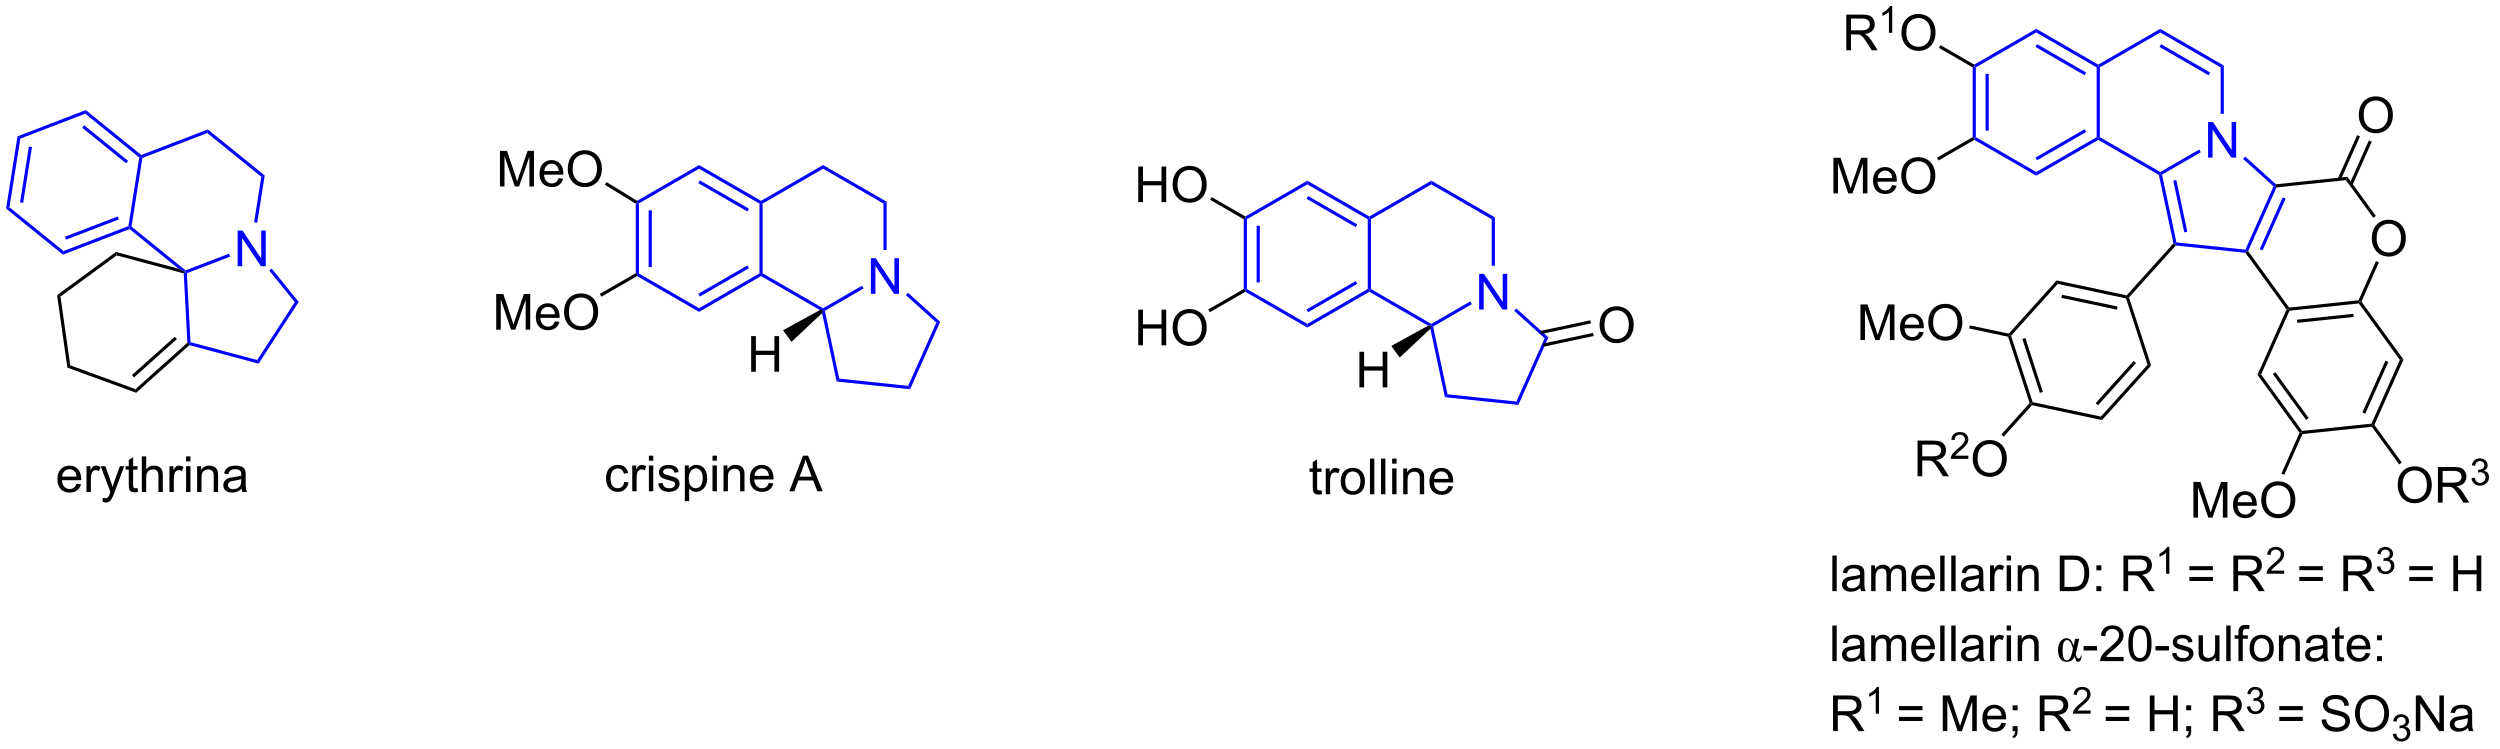 <?xml version="1.0" encoding="UTF-8"?>
<!DOCTYPE svg PUBLIC '-//W3C//DTD SVG 1.0//EN'
          'http://www.w3.org/TR/2001/REC-SVG-20010904/DTD/svg10.dtd'>
<svg stroke-dasharray="none" shape-rendering="auto" xmlns="http://www.w3.org/2000/svg" font-family="'Dialog'" text-rendering="auto" width="551" fill-opacity="1" color-interpolation="auto" color-rendering="auto" preserveAspectRatio="xMidYMid meet" font-size="12px" viewBox="0 0 551 165" fill="black" xmlns:xlink="http://www.w3.org/1999/xlink" stroke="black" image-rendering="auto" stroke-miterlimit="10" stroke-linecap="square" stroke-linejoin="miter" font-style="normal" stroke-width="1" height="165" stroke-dashoffset="0" font-weight="normal" stroke-opacity="1"
><!--Generated by the Batik Graphics2D SVG Generator--><defs id="genericDefs"
  /><g
  ><defs id="defs1"
    ><clipPath clipPathUnits="userSpaceOnUse" id="clipPath1"
      ><path d="M0.633 2.677 L413.204 2.677 L413.204 126.302 L0.633 126.302 L0.633 2.677 Z"
      /></clipPath
      ><clipPath clipPathUnits="userSpaceOnUse" id="clipPath2"
      ><path d="M-1.316 19.499 L-1.316 139.687 L399.784 139.687 L399.784 19.499 Z"
      /></clipPath
    ></defs
    ><g fill="blue" transform="scale(1.333,1.333) translate(-0.633,-2.677) matrix(1.029,0,0,1.029,1.986,-17.38)" stroke="blue"
    ><path d="M100.841 52.23 L101.096 52.087 L101.351 52.234 L101.351 63.448 L101.096 63.596 L100.841 63.448 ZM102.912 53.283 L102.912 62.4 L103.422 62.4 L103.422 53.283 Z" stroke="none" clip-path="url(#clipPath2)"
    /></g
    ><g fill="blue" transform="matrix(1.371,0,0,1.371,1.805,-26.743)" stroke="blue"
    ><path d="M101.096 63.89 L101.096 63.596 L101.351 63.448 L111.062 69.055 L111.062 69.644 Z" stroke="none" clip-path="url(#clipPath2)"
    /></g
    ><g fill="blue" transform="matrix(1.371,0,0,1.371,1.805,-26.743)" stroke="blue"
    ><path d="M111.062 69.644 L111.062 69.055 L120.774 63.448 L121.029 63.596 L121.029 63.89 ZM111.19 67.179 L119.085 62.62 L118.83 62.179 L110.935 66.737 Z" stroke="none" clip-path="url(#clipPath2)"
    /></g
    ><g fill="blue" transform="matrix(1.371,0,0,1.371,1.805,-26.743)" stroke="blue"
    ><path d="M121.284 63.448 L121.029 63.596 L120.774 63.448 L120.774 52.234 L121.029 52.087 L121.284 52.234 Z" stroke="none" clip-path="url(#clipPath2)"
    /></g
    ><g fill="blue" transform="matrix(1.371,0,0,1.371,1.805,-26.743)" stroke="blue"
    ><path d="M121.029 51.792 L121.029 52.087 L120.774 52.234 L111.062 46.627 L111.062 46.038 ZM119.085 53.062 L111.19 48.504 L110.935 48.946 L118.83 53.504 Z" stroke="none" clip-path="url(#clipPath2)"
    /></g
    ><g fill="blue" transform="matrix(1.371,0,0,1.371,1.805,-26.743)" stroke="blue"
    ><path d="M111.062 46.038 L111.062 46.627 L101.351 52.234 L101.096 52.087 L101.1 51.79 Z" stroke="none" clip-path="url(#clipPath2)"
    /></g
    ><g fill="blue" transform="matrix(1.371,0,0,1.371,1.805,-26.743)" stroke="blue"
    ><path d="M138.684 66.746 L138.684 61.019 L139.462 61.019 L142.47 65.514 L142.47 61.019 L143.197 61.019 L143.197 66.746 L142.418 66.746 L139.41 62.245 L139.41 66.746 L138.684 66.746 Z" stroke="none" clip-path="url(#clipPath2)"
    /></g
    ><g fill="blue" transform="matrix(1.371,0,0,1.371,1.805,-26.743)" stroke="blue"
    ><path d="M121.029 63.89 L121.029 63.596 L121.284 63.448 L130.996 69.055 L130.996 69.35 L130.479 69.346 Z" stroke="none" clip-path="url(#clipPath2)"
    /></g
    ><g fill="blue" transform="matrix(1.371,0,0,1.371,1.805,-26.743)" stroke="blue"
    ><path d="M131.284 69.478 L130.996 69.35 L130.996 69.055 L137.256 65.441 L137.511 65.883 Z" stroke="none" clip-path="url(#clipPath2)"
    /></g
    ><g fill="blue" transform="matrix(1.371,0,0,1.371,1.805,-26.743)" stroke="blue"
    ><path d="M141.218 59.711 L140.708 59.711 L140.708 52.234 L141.218 51.94 Z" stroke="none" clip-path="url(#clipPath2)"
    /></g
    ><g fill="blue" transform="matrix(1.371,0,0,1.371,1.805,-26.743)" stroke="blue"
    ><path d="M141.218 51.94 L140.708 52.234 L130.996 46.627 L130.996 46.038 Z" stroke="none" clip-path="url(#clipPath2)"
    /></g
    ><g fill="blue" transform="matrix(1.371,0,0,1.371,1.805,-26.743)" stroke="blue"
    ><path d="M130.996 46.038 L130.996 46.627 L121.284 52.234 L121.029 52.087 L121.029 51.792 Z" stroke="none" clip-path="url(#clipPath2)"
    /></g
    ><g fill="blue" transform="matrix(1.371,0,0,1.371,1.805,-26.743)" stroke="blue"
    ><path d="M130.84 69.843 L130.996 69.35 L131.284 69.478 L133.6 80.373 L133.178 80.841 Z" stroke="none" clip-path="url(#clipPath2)"
    /></g
    ><g fill="blue" transform="matrix(1.371,0,0,1.371,1.805,-26.743)" stroke="blue"
    ><path d="M133.178 80.841 L133.6 80.373 L144.677 81.537 L144.992 82.083 Z" stroke="none" clip-path="url(#clipPath2)"
    /></g
    ><g fill="blue" transform="matrix(1.371,0,0,1.371,1.805,-26.743)" stroke="blue"
    ><path d="M144.992 82.083 L144.677 81.537 L149.207 71.362 L149.824 71.231 Z" stroke="none" clip-path="url(#clipPath2)"
    /></g
    ><g fill="blue" transform="matrix(1.371,0,0,1.371,1.805,-26.743)" stroke="blue"
    ><path d="M149.824 71.231 L149.207 71.362 L144.31 66.953 L144.652 66.574 Z" stroke="none" clip-path="url(#clipPath2)"
    /></g
    ><g transform="matrix(1.371,0,0,1.371,1.805,-26.743)"
    ><path d="M119.437 79.264 L119.437 73.538 L120.195 73.538 L120.195 75.889 L123.172 75.889 L123.172 73.538 L123.929 73.538 L123.929 79.264 L123.172 79.264 L123.172 76.564 L120.195 76.564 L120.195 79.264 L119.437 79.264 Z" stroke="none" clip-path="url(#clipPath2)"
    /></g
    ><g transform="matrix(1.371,0,0,1.371,1.805,-26.743)"
    ><path d="M130.479 69.346 L130.996 69.35 L130.84 69.843 L125.914 74.465 L124.561 72.603 Z" stroke="none" clip-path="url(#clipPath2)"
    /></g
    ><g transform="matrix(1.371,0,0,1.371,1.805,-26.743)"
    ><path d="M79.055 49.483 L79.055 43.756 L80.195 43.756 L81.552 47.811 Q81.739 48.376 81.825 48.657 Q81.922 48.344 82.13 47.74 L83.5 43.756 L84.521 43.756 L84.521 49.483 L83.789 49.483 L83.789 44.688 L82.125 49.483 L81.442 49.483 L79.786 44.608 L79.786 49.483 L79.055 49.483 ZM88.492 48.147 L89.219 48.235 Q89.047 48.873 88.581 49.225 Q88.117 49.576 87.396 49.576 Q86.484 49.576 85.95 49.016 Q85.419 48.454 85.419 47.443 Q85.419 46.397 85.958 45.818 Q86.497 45.24 87.356 45.24 Q88.187 45.24 88.713 45.808 Q89.242 46.373 89.242 47.399 Q89.242 47.462 89.239 47.587 L86.146 47.587 Q86.185 48.272 86.531 48.636 Q86.88 48.998 87.398 48.998 Q87.786 48.998 88.06 48.795 Q88.333 48.592 88.492 48.147 ZM86.185 47.008 L88.5 47.008 Q88.453 46.485 88.234 46.225 Q87.898 45.818 87.364 45.818 Q86.88 45.818 86.549 46.144 Q86.219 46.467 86.185 47.008 ZM89.962 46.693 Q89.962 45.266 90.728 44.462 Q91.493 43.654 92.704 43.654 Q93.496 43.654 94.131 44.035 Q94.769 44.412 95.103 45.089 Q95.439 45.766 95.439 46.626 Q95.439 47.498 95.087 48.186 Q94.735 48.873 94.09 49.227 Q93.446 49.581 92.699 49.581 Q91.892 49.581 91.254 49.191 Q90.618 48.798 90.29 48.123 Q89.962 47.446 89.962 46.693 ZM90.743 46.704 Q90.743 47.74 91.298 48.337 Q91.855 48.93 92.696 48.93 Q93.55 48.93 94.103 48.329 Q94.657 47.727 94.657 46.623 Q94.657 45.923 94.42 45.402 Q94.183 44.881 93.728 44.594 Q93.275 44.305 92.707 44.305 Q91.902 44.305 91.321 44.86 Q90.743 45.412 90.743 46.704 Z" stroke="none" clip-path="url(#clipPath2)"
    /></g
    ><g transform="matrix(1.371,0,0,1.371,1.805,-26.743)"
    ><path d="M101.1 51.79 L101.096 52.087 L100.841 52.23 L95.93 49.213 L96.197 48.779 Z" stroke="none" clip-path="url(#clipPath2)"
    /></g
    ><g transform="matrix(1.371,0,0,1.371,1.805,-26.743)"
    ><path d="M78.455 72.5 L78.455 66.773 L79.596 66.773 L80.952 70.828 Q81.14 71.393 81.226 71.674 Q81.322 71.362 81.531 70.758 L82.9 66.773 L83.921 66.773 L83.921 72.5 L83.189 72.5 L83.189 67.706 L81.525 72.5 L80.843 72.5 L79.187 67.625 L79.187 72.5 L78.455 72.5 ZM87.892 71.164 L88.619 71.252 Q88.447 71.89 87.981 72.242 Q87.517 72.594 86.796 72.594 Q85.885 72.594 85.351 72.034 Q84.82 71.471 84.82 70.461 Q84.82 69.414 85.359 68.836 Q85.898 68.258 86.757 68.258 Q87.588 68.258 88.114 68.825 Q88.642 69.39 88.642 70.416 Q88.642 70.479 88.64 70.604 L85.546 70.604 Q85.585 71.289 85.932 71.653 Q86.281 72.015 86.799 72.015 Q87.187 72.015 87.46 71.812 Q87.734 71.609 87.892 71.164 ZM85.585 70.026 L87.9 70.026 Q87.853 69.502 87.635 69.242 Q87.299 68.836 86.765 68.836 Q86.281 68.836 85.95 69.161 Q85.619 69.484 85.585 70.026 ZM89.363 69.711 Q89.363 68.284 90.128 67.479 Q90.894 66.672 92.105 66.672 Q92.897 66.672 93.532 67.052 Q94.17 67.43 94.503 68.107 Q94.839 68.784 94.839 69.643 Q94.839 70.515 94.488 71.203 Q94.136 71.89 93.49 72.245 Q92.847 72.599 92.1 72.599 Q91.292 72.599 90.654 72.208 Q90.019 71.815 89.691 71.14 Q89.363 70.463 89.363 69.711 ZM90.144 69.721 Q90.144 70.758 90.698 71.354 Q91.256 71.948 92.097 71.948 Q92.951 71.948 93.503 71.346 Q94.058 70.745 94.058 69.64 Q94.058 68.94 93.821 68.419 Q93.584 67.898 93.128 67.612 Q92.675 67.323 92.107 67.323 Q91.303 67.323 90.722 67.877 Q90.144 68.43 90.144 69.721 Z" stroke="none" clip-path="url(#clipPath2)"
    /></g
    ><g transform="matrix(1.371,0,0,1.371,1.805,-26.743)"
    ><path d="M100.841 63.448 L101.096 63.596 L101.096 63.89 L95.362 67.2 L95.107 66.758 Z" stroke="none" clip-path="url(#clipPath2)"
    /></g
    ><g transform="matrix(1.371,0,0,1.371,1.805,-26.743)"
    ><path d="M99.036 96.96 L99.729 97.052 Q99.614 97.765 99.148 98.171 Q98.682 98.575 98.002 98.575 Q97.151 98.575 96.632 98.018 Q96.114 97.46 96.114 96.421 Q96.114 95.749 96.335 95.247 Q96.559 94.742 97.015 94.492 Q97.471 94.239 98.005 94.239 Q98.682 94.239 99.112 94.58 Q99.541 94.921 99.661 95.552 L98.979 95.656 Q98.88 95.239 98.632 95.028 Q98.385 94.817 98.033 94.817 Q97.502 94.817 97.169 95.197 Q96.838 95.578 96.838 96.403 Q96.838 97.239 97.158 97.619 Q97.479 97.997 97.994 97.997 Q98.408 97.997 98.684 97.744 Q98.963 97.489 99.036 96.96 ZM100.322 98.481 L100.322 94.333 L100.955 94.333 L100.955 94.96 Q101.197 94.52 101.401 94.38 Q101.606 94.239 101.854 94.239 Q102.208 94.239 102.575 94.466 L102.333 95.117 Q102.075 94.966 101.817 94.966 Q101.588 94.966 101.403 95.104 Q101.221 95.242 101.143 95.489 Q101.026 95.864 101.026 96.309 L101.026 98.481 L100.322 98.481 ZM102.997 93.562 L102.997 92.755 L103.7 92.755 L103.7 93.562 L102.997 93.562 ZM102.997 98.481 L102.997 94.333 L103.7 94.333 L103.7 98.481 L102.997 98.481 ZM104.49 97.242 L105.186 97.132 Q105.243 97.552 105.511 97.775 Q105.779 97.997 106.259 97.997 Q106.743 97.997 106.977 97.799 Q107.212 97.601 107.212 97.335 Q107.212 97.098 107.006 96.96 Q106.86 96.867 106.287 96.723 Q105.514 96.528 105.214 96.385 Q104.915 96.242 104.761 95.992 Q104.608 95.739 104.608 95.434 Q104.608 95.156 104.733 94.921 Q104.86 94.684 105.079 94.528 Q105.243 94.406 105.527 94.322 Q105.811 94.239 106.134 94.239 Q106.623 94.239 106.99 94.38 Q107.36 94.52 107.535 94.76 Q107.712 94.999 107.779 95.403 L107.092 95.497 Q107.045 95.177 106.819 94.997 Q106.595 94.817 106.186 94.817 Q105.701 94.817 105.493 94.979 Q105.287 95.138 105.287 95.351 Q105.287 95.489 105.373 95.598 Q105.459 95.71 105.641 95.786 Q105.748 95.825 106.264 95.966 Q107.009 96.163 107.303 96.291 Q107.6 96.419 107.766 96.661 Q107.936 96.903 107.936 97.263 Q107.936 97.614 107.73 97.924 Q107.524 98.234 107.136 98.406 Q106.751 98.575 106.264 98.575 Q105.454 98.575 105.029 98.239 Q104.608 97.903 104.49 97.242 ZM108.772 100.072 L108.772 94.333 L109.412 94.333 L109.412 94.872 Q109.639 94.554 109.923 94.398 Q110.209 94.239 110.615 94.239 Q111.147 94.239 111.553 94.513 Q111.959 94.786 112.165 95.283 Q112.373 95.781 112.373 96.374 Q112.373 97.013 112.144 97.523 Q111.915 98.031 111.48 98.304 Q111.045 98.575 110.563 98.575 Q110.212 98.575 109.933 98.427 Q109.654 98.278 109.475 98.052 L109.475 100.072 L108.772 100.072 ZM109.407 96.429 Q109.407 97.231 109.73 97.614 Q110.055 97.997 110.516 97.997 Q110.985 97.997 111.319 97.601 Q111.654 97.203 111.654 96.372 Q111.654 95.578 111.326 95.184 Q111.001 94.788 110.548 94.788 Q110.1 94.788 109.753 95.21 Q109.407 95.63 109.407 96.429 ZM113.224 93.562 L113.224 92.755 L113.927 92.755 L113.927 93.562 L113.224 93.562 ZM113.224 98.481 L113.224 94.333 L113.927 94.333 L113.927 98.481 L113.224 98.481 ZM114.998 98.481 L114.998 94.333 L115.631 94.333 L115.631 94.921 Q116.087 94.239 116.951 94.239 Q117.326 94.239 117.639 94.374 Q117.954 94.507 118.11 94.726 Q118.266 94.945 118.329 95.247 Q118.368 95.442 118.368 95.929 L118.368 98.481 L117.665 98.481 L117.665 95.958 Q117.665 95.528 117.582 95.314 Q117.501 95.101 117.293 94.976 Q117.084 94.848 116.803 94.848 Q116.352 94.848 116.027 95.135 Q115.701 95.419 115.701 96.216 L115.701 98.481 L114.998 98.481 ZM122.286 97.145 L123.013 97.234 Q122.841 97.872 122.374 98.223 Q121.911 98.575 121.19 98.575 Q120.278 98.575 119.744 98.015 Q119.213 97.453 119.213 96.442 Q119.213 95.395 119.752 94.817 Q120.291 94.239 121.151 94.239 Q121.981 94.239 122.507 94.807 Q123.036 95.372 123.036 96.398 Q123.036 96.46 123.033 96.585 L119.94 96.585 Q119.979 97.27 120.325 97.635 Q120.674 97.997 121.192 97.997 Q121.58 97.997 121.854 97.794 Q122.127 97.591 122.286 97.145 ZM119.979 96.007 L122.294 96.007 Q122.247 95.484 122.028 95.223 Q121.692 94.817 121.158 94.817 Q120.674 94.817 120.343 95.143 Q120.013 95.466 119.979 96.007 ZM125.578 98.481 L127.778 92.755 L128.596 92.755 L130.94 98.481 L130.075 98.481 L129.408 96.747 L127.013 96.747 L126.385 98.481 L125.578 98.481 ZM127.231 96.13 L129.174 96.13 L128.575 94.544 Q128.302 93.82 128.169 93.356 Q128.059 93.906 127.862 94.45 L127.231 96.13 Z" stroke="none" clip-path="url(#clipPath2)"
    /></g
    ><g transform="matrix(1.371,0,0,1.371,1.805,-26.743)"
    ><path d="M293.248 114.539 L293.248 108.812 L293.951 108.812 L293.951 114.539 L293.248 114.539 ZM297.746 114.026 Q297.356 114.359 296.994 114.497 Q296.634 114.632 296.22 114.632 Q295.535 114.632 295.168 114.299 Q294.801 113.963 294.801 113.445 Q294.801 113.14 294.939 112.888 Q295.08 112.635 295.303 112.484 Q295.527 112.33 295.809 112.252 Q296.017 112.198 296.434 112.148 Q297.285 112.046 297.689 111.906 Q297.692 111.76 297.692 111.721 Q297.692 111.291 297.494 111.117 Q297.223 110.877 296.692 110.877 Q296.197 110.877 295.96 111.052 Q295.723 111.226 295.611 111.666 L294.923 111.573 Q295.017 111.132 295.231 110.862 Q295.447 110.588 295.853 110.442 Q296.259 110.296 296.793 110.296 Q297.324 110.296 297.655 110.421 Q297.988 110.546 298.145 110.737 Q298.301 110.924 298.363 111.213 Q298.4 111.393 298.4 111.862 L298.4 112.799 Q298.4 113.781 298.444 114.041 Q298.488 114.299 298.621 114.539 L297.887 114.539 Q297.777 114.32 297.746 114.026 ZM297.689 112.455 Q297.306 112.612 296.541 112.721 Q296.106 112.784 295.926 112.862 Q295.746 112.94 295.647 113.091 Q295.551 113.242 295.551 113.424 Q295.551 113.705 295.764 113.893 Q295.978 114.08 296.387 114.08 Q296.793 114.08 297.108 113.903 Q297.426 113.726 297.574 113.416 Q297.689 113.179 297.689 112.713 L297.689 112.455 ZM299.49 114.539 L299.49 110.39 L300.117 110.39 L300.117 110.971 Q300.313 110.666 300.635 110.481 Q300.961 110.296 301.375 110.296 Q301.836 110.296 302.13 110.489 Q302.427 110.679 302.547 111.023 Q303.039 110.296 303.828 110.296 Q304.445 110.296 304.776 110.638 Q305.11 110.979 305.11 111.69 L305.11 114.539 L304.412 114.539 L304.412 111.924 Q304.412 111.502 304.341 111.317 Q304.274 111.132 304.094 111.02 Q303.914 110.906 303.672 110.906 Q303.235 110.906 302.945 111.198 Q302.656 111.487 302.656 112.127 L302.656 114.539 L301.953 114.539 L301.953 111.843 Q301.953 111.375 301.781 111.14 Q301.61 110.906 301.219 110.906 Q300.922 110.906 300.669 111.062 Q300.419 111.218 300.305 111.52 Q300.193 111.82 300.193 112.385 L300.193 114.539 L299.49 114.539 ZM308.992 113.203 L309.719 113.291 Q309.547 113.929 309.081 114.281 Q308.617 114.632 307.896 114.632 Q306.985 114.632 306.451 114.073 Q305.919 113.51 305.919 112.5 Q305.919 111.453 306.459 110.875 Q306.998 110.296 307.857 110.296 Q308.688 110.296 309.214 110.864 Q309.742 111.429 309.742 112.455 Q309.742 112.518 309.74 112.643 L306.646 112.643 Q306.685 113.328 307.031 113.692 Q307.38 114.054 307.899 114.054 Q308.287 114.054 308.56 113.851 Q308.834 113.648 308.992 113.203 ZM306.685 112.065 L309 112.065 Q308.953 111.541 308.735 111.281 Q308.399 110.875 307.865 110.875 Q307.38 110.875 307.05 111.2 Q306.719 111.523 306.685 112.065 ZM310.587 114.539 L310.587 108.812 L311.291 108.812 L311.291 114.539 L310.587 114.539 ZM312.365 114.539 L312.365 108.812 L313.068 108.812 L313.068 114.539 L312.365 114.539 ZM316.863 114.026 Q316.473 114.359 316.111 114.497 Q315.751 114.632 315.337 114.632 Q314.652 114.632 314.285 114.299 Q313.918 113.963 313.918 113.445 Q313.918 113.14 314.056 112.888 Q314.197 112.635 314.421 112.484 Q314.645 112.33 314.926 112.252 Q315.134 112.198 315.551 112.148 Q316.402 112.046 316.806 111.906 Q316.809 111.76 316.809 111.721 Q316.809 111.291 316.611 111.117 Q316.34 110.877 315.809 110.877 Q315.314 110.877 315.077 111.052 Q314.84 111.226 314.728 111.666 L314.041 111.573 Q314.134 111.132 314.348 110.862 Q314.564 110.588 314.97 110.442 Q315.376 110.296 315.91 110.296 Q316.442 110.296 316.772 110.421 Q317.106 110.546 317.262 110.737 Q317.418 110.924 317.481 111.213 Q317.517 111.393 317.517 111.862 L317.517 112.799 Q317.517 113.781 317.561 114.041 Q317.606 114.299 317.738 114.539 L317.004 114.539 Q316.895 114.32 316.863 114.026 ZM316.806 112.455 Q316.423 112.612 315.658 112.721 Q315.223 112.784 315.043 112.862 Q314.863 112.94 314.764 113.091 Q314.668 113.242 314.668 113.424 Q314.668 113.705 314.882 113.893 Q315.095 114.08 315.504 114.08 Q315.91 114.08 316.225 113.903 Q316.543 113.726 316.692 113.416 Q316.806 113.179 316.806 112.713 L316.806 112.455 ZM318.599 114.539 L318.599 110.39 L319.232 110.39 L319.232 111.018 Q319.474 110.578 319.677 110.437 Q319.883 110.296 320.13 110.296 Q320.485 110.296 320.852 110.523 L320.61 111.174 Q320.352 111.023 320.094 111.023 Q319.865 111.023 319.68 111.161 Q319.498 111.299 319.419 111.546 Q319.302 111.921 319.302 112.367 L319.302 114.539 L318.599 114.539 ZM321.274 109.619 L321.274 108.812 L321.977 108.812 L321.977 109.619 L321.274 109.619 ZM321.274 114.539 L321.274 110.39 L321.977 110.39 L321.977 114.539 L321.274 114.539 ZM323.048 114.539 L323.048 110.39 L323.681 110.39 L323.681 110.979 Q324.137 110.296 325.001 110.296 Q325.376 110.296 325.689 110.432 Q326.004 110.565 326.16 110.784 Q326.317 111.002 326.379 111.304 Q326.418 111.5 326.418 111.987 L326.418 114.539 L325.715 114.539 L325.715 112.015 Q325.715 111.586 325.632 111.372 Q325.551 111.159 325.343 111.034 Q325.134 110.906 324.853 110.906 Q324.402 110.906 324.077 111.192 Q323.751 111.476 323.751 112.273 L323.751 114.539 L323.048 114.539 ZM329.809 114.539 L329.809 108.812 L331.783 108.812 Q332.449 108.812 332.801 108.893 Q333.293 109.007 333.642 109.304 Q334.095 109.687 334.319 110.284 Q334.543 110.877 334.543 111.643 Q334.543 112.296 334.389 112.802 Q334.238 113.304 333.999 113.635 Q333.762 113.963 333.478 114.153 Q333.197 114.343 332.796 114.442 Q332.395 114.539 331.876 114.539 L329.809 114.539 ZM330.567 113.862 L331.791 113.862 Q332.356 113.862 332.678 113.757 Q333.001 113.651 333.192 113.461 Q333.462 113.19 333.611 112.737 Q333.762 112.281 333.762 111.632 Q333.762 110.734 333.468 110.252 Q333.173 109.768 332.751 109.604 Q332.447 109.487 331.77 109.487 L330.567 109.487 L330.567 113.862 ZM335.693 111.19 L335.693 110.39 L336.492 110.39 L336.492 111.19 L335.693 111.19 ZM335.693 114.539 L335.693 113.737 L336.492 113.737 L336.492 114.539 L335.693 114.539 ZM340.044 114.539 L340.044 108.812 L342.584 108.812 Q343.349 108.812 343.748 108.966 Q344.146 109.119 344.383 109.51 Q344.623 109.901 344.623 110.375 Q344.623 110.984 344.227 111.403 Q343.834 111.82 343.008 111.932 Q343.31 112.078 343.466 112.218 Q343.797 112.523 344.094 112.979 L345.091 114.539 L344.138 114.539 L343.38 113.346 Q343.047 112.83 342.831 112.557 Q342.617 112.284 342.448 112.174 Q342.279 112.065 342.102 112.023 Q341.974 111.994 341.68 111.994 L340.802 111.994 L340.802 114.539 L340.044 114.539 ZM340.802 111.338 L342.43 111.338 Q342.951 111.338 343.242 111.231 Q343.537 111.125 343.688 110.888 Q343.841 110.651 343.841 110.375 Q343.841 109.968 343.544 109.708 Q343.25 109.445 342.615 109.445 L340.802 109.445 L340.802 111.338 Z" stroke="none" clip-path="url(#clipPath2)"
    /></g
    ><g transform="matrix(1.371,0,0,1.371,1.805,-26.743)"
    ><path d="M347.428 111.739 L346.901 111.739 L346.901 108.377 Q346.709 108.559 346.401 108.741 Q346.092 108.922 345.846 109.014 L345.846 108.504 Q346.287 108.295 346.617 108 Q346.949 107.704 347.088 107.426 L347.428 107.426 L347.428 111.739 Z" stroke="none" clip-path="url(#clipPath2)"
    /></g
    ><g transform="matrix(1.371,0,0,1.371,1.805,-26.743)"
    ><path d="M354.422 111.171 L350.641 111.171 L350.641 110.515 L354.422 110.515 L354.422 111.171 ZM354.422 112.909 L350.641 112.909 L350.641 112.252 L354.422 112.252 L354.422 112.909 ZM357.72 114.539 L357.72 108.812 L360.259 108.812 Q361.025 108.812 361.423 108.966 Q361.822 109.119 362.059 109.51 Q362.298 109.901 362.298 110.375 Q362.298 110.984 361.902 111.403 Q361.509 111.82 360.684 111.932 Q360.986 112.078 361.142 112.218 Q361.473 112.523 361.77 112.979 L362.767 114.539 L361.814 114.539 L361.056 113.346 Q360.723 112.83 360.507 112.557 Q360.293 112.284 360.124 112.174 Q359.954 112.065 359.777 112.023 Q359.65 111.994 359.356 111.994 L358.478 111.994 L358.478 114.539 L357.72 114.539 ZM358.478 111.338 L360.106 111.338 Q360.626 111.338 360.918 111.231 Q361.212 111.125 361.363 110.888 Q361.517 110.651 361.517 110.375 Q361.517 109.968 361.22 109.708 Q360.926 109.445 360.291 109.445 L358.478 109.445 L358.478 111.338 Z" stroke="none" clip-path="url(#clipPath2)"
    /></g
    ><g transform="matrix(1.371,0,0,1.371,1.805,-26.743)"
    ><path d="M365.889 111.231 L365.889 111.739 L363.049 111.739 Q363.043 111.547 363.111 111.371 Q363.219 111.082 363.457 110.801 Q363.697 110.52 364.149 110.151 Q364.848 109.577 365.094 109.241 Q365.34 108.905 365.34 108.606 Q365.34 108.293 365.115 108.079 Q364.893 107.862 364.531 107.862 Q364.151 107.862 363.922 108.09 Q363.693 108.319 363.692 108.723 L363.149 108.668 Q363.205 108.061 363.568 107.745 Q363.932 107.426 364.543 107.426 Q365.162 107.426 365.522 107.77 Q365.883 108.112 365.883 108.618 Q365.883 108.875 365.777 109.125 Q365.672 109.374 365.426 109.649 Q365.182 109.924 364.613 110.405 Q364.139 110.803 364.004 110.946 Q363.869 111.088 363.781 111.231 L365.889 111.231 Z" stroke="none" clip-path="url(#clipPath2)"
    /></g
    ><g transform="matrix(1.371,0,0,1.371,1.805,-26.743)"
    ><path d="M372.098 111.171 L368.317 111.171 L368.317 110.515 L372.098 110.515 L372.098 111.171 ZM372.098 112.909 L368.317 112.909 L368.317 112.252 L372.098 112.252 L372.098 112.909 ZM375.396 114.539 L375.396 108.812 L377.935 108.812 Q378.701 108.812 379.099 108.966 Q379.498 109.119 379.735 109.51 Q379.974 109.901 379.974 110.375 Q379.974 110.984 379.578 111.403 Q379.185 111.82 378.36 111.932 Q378.662 112.078 378.818 112.218 Q379.149 112.523 379.445 112.979 L380.443 114.539 L379.49 114.539 L378.732 113.346 Q378.399 112.83 378.182 112.557 Q377.969 112.284 377.8 112.174 Q377.63 112.065 377.453 112.023 Q377.326 111.994 377.031 111.994 L376.154 111.994 L376.154 114.539 L375.396 114.539 ZM376.154 111.338 L377.781 111.338 Q378.302 111.338 378.594 111.231 Q378.888 111.125 379.039 110.888 Q379.193 110.651 379.193 110.375 Q379.193 109.968 378.896 109.708 Q378.602 109.445 377.966 109.445 L376.154 109.445 L376.154 111.338 Z" stroke="none" clip-path="url(#clipPath2)"
    /></g
    ><g transform="matrix(1.371,0,0,1.371,1.805,-26.743)"
    ><path d="M380.795 110.604 L381.322 110.534 Q381.414 110.983 381.631 111.18 Q381.85 111.377 382.164 111.377 Q382.535 111.377 382.791 111.12 Q383.049 110.862 383.049 110.481 Q383.049 110.118 382.811 109.883 Q382.574 109.647 382.207 109.647 Q382.059 109.647 381.836 109.706 L381.895 109.243 Q381.947 109.249 381.979 109.249 Q382.317 109.249 382.586 109.073 Q382.856 108.897 382.856 108.53 Q382.856 108.241 382.658 108.051 Q382.463 107.86 382.152 107.86 Q381.844 107.86 381.639 108.053 Q381.434 108.246 381.375 108.633 L380.848 108.54 Q380.945 108.008 381.287 107.717 Q381.631 107.426 382.141 107.426 Q382.492 107.426 382.787 107.577 Q383.084 107.727 383.24 107.989 Q383.397 108.249 383.397 108.541 Q383.397 108.821 383.246 109.049 Q383.098 109.278 382.805 109.412 Q383.186 109.5 383.397 109.778 Q383.608 110.053 383.608 110.469 Q383.608 111.032 383.197 111.424 Q382.787 111.815 382.16 111.815 Q381.596 111.815 381.221 111.479 Q380.848 111.141 380.795 110.604 Z" stroke="none" clip-path="url(#clipPath2)"
    /></g
    ><g transform="matrix(1.371,0,0,1.371,1.805,-26.743)"
    ><path d="M389.774 111.171 L385.992 111.171 L385.992 110.515 L389.774 110.515 L389.774 111.171 ZM389.774 112.909 L385.992 112.909 L385.992 112.252 L389.774 112.252 L389.774 112.909 ZM393.082 114.539 L393.082 108.812 L393.84 108.812 L393.84 111.164 L396.817 111.164 L396.817 108.812 L397.574 108.812 L397.574 114.539 L396.817 114.539 L396.817 111.838 L393.84 111.838 L393.84 114.539 L393.082 114.539 Z" stroke="none" clip-path="url(#clipPath2)"
    /></g
    ><g transform="matrix(1.371,0,0,1.371,1.805,-26.743)"
    ><path d="M293.248 125.789 L293.248 120.062 L293.951 120.062 L293.951 125.789 L293.248 125.789 ZM297.746 125.276 Q297.356 125.609 296.994 125.747 Q296.634 125.882 296.22 125.882 Q295.535 125.882 295.168 125.549 Q294.801 125.213 294.801 124.695 Q294.801 124.39 294.939 124.138 Q295.08 123.885 295.303 123.734 Q295.527 123.58 295.809 123.502 Q296.017 123.448 296.434 123.398 Q297.285 123.296 297.689 123.156 Q297.692 123.01 297.692 122.971 Q297.692 122.541 297.494 122.367 Q297.223 122.127 296.692 122.127 Q296.197 122.127 295.96 122.302 Q295.723 122.476 295.611 122.916 L294.923 122.823 Q295.017 122.382 295.231 122.112 Q295.447 121.838 295.853 121.692 Q296.259 121.546 296.793 121.546 Q297.324 121.546 297.655 121.671 Q297.988 121.796 298.145 121.987 Q298.301 122.174 298.363 122.463 Q298.4 122.643 298.4 123.112 L298.4 124.049 Q298.4 125.031 298.444 125.291 Q298.488 125.549 298.621 125.789 L297.887 125.789 Q297.777 125.57 297.746 125.276 ZM297.689 123.705 Q297.306 123.862 296.541 123.971 Q296.106 124.034 295.926 124.112 Q295.746 124.19 295.647 124.341 Q295.551 124.492 295.551 124.674 Q295.551 124.955 295.764 125.143 Q295.978 125.33 296.387 125.33 Q296.793 125.33 297.108 125.153 Q297.426 124.976 297.574 124.666 Q297.689 124.429 297.689 123.963 L297.689 123.705 ZM299.49 125.789 L299.49 121.64 L300.117 121.64 L300.117 122.221 Q300.313 121.916 300.635 121.731 Q300.961 121.546 301.375 121.546 Q301.836 121.546 302.13 121.739 Q302.427 121.929 302.547 122.273 Q303.039 121.546 303.828 121.546 Q304.445 121.546 304.776 121.888 Q305.11 122.229 305.11 122.94 L305.11 125.789 L304.412 125.789 L304.412 123.174 Q304.412 122.752 304.341 122.567 Q304.274 122.382 304.094 122.27 Q303.914 122.156 303.672 122.156 Q303.235 122.156 302.945 122.448 Q302.656 122.737 302.656 123.377 L302.656 125.789 L301.953 125.789 L301.953 123.093 Q301.953 122.625 301.781 122.39 Q301.61 122.156 301.219 122.156 Q300.922 122.156 300.669 122.312 Q300.419 122.468 300.305 122.77 Q300.193 123.07 300.193 123.635 L300.193 125.789 L299.49 125.789 ZM308.992 124.453 L309.719 124.541 Q309.547 125.179 309.081 125.531 Q308.617 125.882 307.896 125.882 Q306.985 125.882 306.451 125.323 Q305.919 124.76 305.919 123.75 Q305.919 122.703 306.459 122.125 Q306.998 121.546 307.857 121.546 Q308.688 121.546 309.214 122.114 Q309.742 122.679 309.742 123.705 Q309.742 123.768 309.74 123.893 L306.646 123.893 Q306.685 124.578 307.031 124.942 Q307.38 125.304 307.899 125.304 Q308.287 125.304 308.56 125.101 Q308.834 124.898 308.992 124.453 ZM306.685 123.315 L309 123.315 Q308.953 122.791 308.735 122.531 Q308.399 122.125 307.865 122.125 Q307.38 122.125 307.05 122.45 Q306.719 122.773 306.685 123.315 ZM310.587 125.789 L310.587 120.062 L311.291 120.062 L311.291 125.789 L310.587 125.789 ZM312.365 125.789 L312.365 120.062 L313.068 120.062 L313.068 125.789 L312.365 125.789 ZM316.863 125.276 Q316.473 125.609 316.111 125.747 Q315.751 125.882 315.337 125.882 Q314.652 125.882 314.285 125.549 Q313.918 125.213 313.918 124.695 Q313.918 124.39 314.056 124.138 Q314.197 123.885 314.421 123.734 Q314.645 123.58 314.926 123.502 Q315.134 123.448 315.551 123.398 Q316.402 123.296 316.806 123.156 Q316.809 123.01 316.809 122.971 Q316.809 122.541 316.611 122.367 Q316.34 122.127 315.809 122.127 Q315.314 122.127 315.077 122.302 Q314.84 122.476 314.728 122.916 L314.041 122.823 Q314.134 122.382 314.348 122.112 Q314.564 121.838 314.97 121.692 Q315.376 121.546 315.91 121.546 Q316.442 121.546 316.772 121.671 Q317.106 121.796 317.262 121.987 Q317.418 122.174 317.481 122.463 Q317.517 122.643 317.517 123.112 L317.517 124.049 Q317.517 125.031 317.561 125.291 Q317.606 125.549 317.738 125.789 L317.004 125.789 Q316.895 125.57 316.863 125.276 ZM316.806 123.705 Q316.423 123.862 315.658 123.971 Q315.223 124.034 315.043 124.112 Q314.863 124.19 314.764 124.341 Q314.668 124.492 314.668 124.674 Q314.668 124.955 314.882 125.143 Q315.095 125.33 315.504 125.33 Q315.91 125.33 316.225 125.153 Q316.543 124.976 316.692 124.666 Q316.806 124.429 316.806 123.963 L316.806 123.705 ZM318.599 125.789 L318.599 121.64 L319.232 121.64 L319.232 122.268 Q319.474 121.828 319.677 121.687 Q319.883 121.546 320.13 121.546 Q320.485 121.546 320.852 121.773 L320.61 122.424 Q320.352 122.273 320.094 122.273 Q319.865 122.273 319.68 122.411 Q319.498 122.549 319.419 122.796 Q319.302 123.171 319.302 123.617 L319.302 125.789 L318.599 125.789 ZM321.274 120.869 L321.274 120.062 L321.977 120.062 L321.977 120.869 L321.274 120.869 ZM321.274 125.789 L321.274 121.64 L321.977 121.64 L321.977 125.789 L321.274 125.789 ZM323.048 125.789 L323.048 121.64 L323.681 121.64 L323.681 122.229 Q324.137 121.546 325.001 121.546 Q325.376 121.546 325.689 121.682 Q326.004 121.815 326.16 122.034 Q326.317 122.252 326.379 122.554 Q326.418 122.75 326.418 123.237 L326.418 125.789 L325.715 125.789 L325.715 123.265 Q325.715 122.836 325.632 122.622 Q325.551 122.409 325.343 122.284 Q325.134 122.156 324.853 122.156 Q324.402 122.156 324.077 122.442 Q323.751 122.726 323.751 123.523 L323.751 125.789 L323.048 125.789 Z" stroke="none" clip-path="url(#clipPath2)"
    /></g
    ><g transform="matrix(1.371,0,0,1.371,1.805,-26.743)"
    ><path d="M332.27 122.211 L332.934 122.211 L332.533 124.018 Q332.416 124.534 332.371 124.651 Q332.527 125.369 332.824 125.369 Q333.176 125.369 333.189 124.885 L333.329 124.885 Q333.317 125.338 333.163 125.619 Q333.009 125.898 332.759 125.898 Q332.551 125.898 332.449 125.731 Q332.348 125.562 332.231 125.041 Q331.824 125.898 330.902 125.898 Q330.275 125.898 329.902 125.409 Q329.533 124.916 329.533 124.002 Q329.533 123.104 329.939 122.604 Q330.345 122.104 330.916 122.104 Q331.317 122.104 331.574 122.39 Q331.832 122.674 332.033 123.32 L332.27 122.211 ZM331.926 123.742 Q331.744 123.112 331.517 122.76 Q331.291 122.406 330.973 122.406 Q330.259 122.406 330.259 124.078 Q330.259 125.664 330.942 125.664 Q331.535 125.664 331.822 124.265 L331.926 123.742 Z" stroke="none" clip-path="url(#clipPath2)"
    /></g
    ><g transform="matrix(1.371,0,0,1.371,1.805,-26.743)"
    ><path d="M333.638 124.07 L333.638 123.362 L335.797 123.362 L335.797 124.07 L333.638 124.07 ZM340.076 125.112 L340.076 125.789 L336.289 125.789 Q336.281 125.534 336.373 125.299 Q336.516 124.914 336.833 124.539 Q337.154 124.164 337.755 123.671 Q338.688 122.906 339.016 122.458 Q339.344 122.01 339.344 121.612 Q339.344 121.195 339.044 120.909 Q338.748 120.619 338.266 120.619 Q337.758 120.619 337.453 120.924 Q337.149 121.229 337.146 121.768 L336.422 121.695 Q336.498 120.885 336.982 120.463 Q337.466 120.039 338.281 120.039 Q339.107 120.039 339.586 120.497 Q340.068 120.953 340.068 121.627 Q340.068 121.971 339.927 122.304 Q339.787 122.635 339.458 123.002 Q339.133 123.369 338.375 124.01 Q337.742 124.541 337.563 124.731 Q337.383 124.921 337.266 125.112 L340.076 125.112 ZM340.829 122.963 Q340.829 121.948 341.038 121.33 Q341.246 120.711 341.658 120.375 Q342.072 120.039 342.697 120.039 Q343.158 120.039 343.504 120.224 Q343.853 120.409 344.079 120.76 Q344.306 121.109 344.434 121.612 Q344.564 122.112 344.564 122.963 Q344.564 123.971 344.356 124.591 Q344.15 125.211 343.736 125.549 Q343.324 125.888 342.697 125.888 Q341.869 125.888 341.395 125.291 Q340.829 124.578 340.829 122.963 ZM341.551 122.963 Q341.551 124.375 341.882 124.841 Q342.212 125.307 342.697 125.307 Q343.181 125.307 343.509 124.838 Q343.84 124.369 343.84 122.963 Q343.84 121.549 343.509 121.086 Q343.181 120.619 342.689 120.619 Q342.204 120.619 341.916 121.031 Q341.551 121.554 341.551 122.963 ZM345.201 124.07 L345.201 123.362 L347.36 123.362 L347.36 124.07 L345.201 124.07 ZM347.857 124.549 L348.552 124.44 Q348.61 124.859 348.878 125.083 Q349.146 125.304 349.625 125.304 Q350.11 125.304 350.344 125.106 Q350.578 124.909 350.578 124.643 Q350.578 124.406 350.373 124.268 Q350.227 124.174 349.654 124.031 Q348.88 123.836 348.581 123.692 Q348.281 123.549 348.128 123.299 Q347.974 123.046 347.974 122.742 Q347.974 122.463 348.099 122.229 Q348.227 121.992 348.445 121.836 Q348.61 121.713 348.893 121.63 Q349.177 121.546 349.5 121.546 Q349.99 121.546 350.357 121.687 Q350.727 121.828 350.901 122.067 Q351.078 122.307 351.146 122.711 L350.458 122.804 Q350.412 122.484 350.185 122.304 Q349.961 122.125 349.552 122.125 Q349.068 122.125 348.86 122.286 Q348.654 122.445 348.654 122.659 Q348.654 122.796 348.74 122.906 Q348.826 123.018 349.008 123.093 Q349.115 123.132 349.63 123.273 Q350.375 123.471 350.669 123.599 Q350.966 123.726 351.133 123.968 Q351.302 124.211 351.302 124.57 Q351.302 124.921 351.096 125.231 Q350.891 125.541 350.503 125.713 Q350.117 125.882 349.63 125.882 Q348.82 125.882 348.396 125.546 Q347.974 125.211 347.857 124.549 ZM354.857 125.789 L354.857 125.179 Q354.373 125.882 353.539 125.882 Q353.172 125.882 352.854 125.742 Q352.537 125.601 352.38 125.388 Q352.227 125.174 352.164 124.867 Q352.123 124.659 352.123 124.211 L352.123 121.64 L352.826 121.64 L352.826 123.94 Q352.826 124.492 352.867 124.682 Q352.935 124.961 353.149 125.119 Q353.365 125.276 353.68 125.276 Q353.998 125.276 354.274 125.114 Q354.552 124.953 354.667 124.674 Q354.781 124.393 354.781 123.862 L354.781 121.64 L355.485 121.64 L355.485 125.789 L354.857 125.789 ZM356.572 125.789 L356.572 120.062 L357.275 120.062 L357.275 125.789 L356.572 125.789 ZM358.531 125.789 L358.531 122.187 L357.912 122.187 L357.912 121.64 L358.531 121.64 L358.531 121.198 Q358.531 120.781 358.607 120.578 Q358.708 120.304 358.964 120.135 Q359.219 119.963 359.68 119.963 Q359.977 119.963 360.336 120.034 L360.232 120.648 Q360.013 120.609 359.818 120.609 Q359.498 120.609 359.365 120.747 Q359.232 120.882 359.232 121.257 L359.232 121.64 L360.039 121.64 L360.039 122.187 L359.232 122.187 L359.232 125.789 L358.531 125.789 ZM360.324 123.713 Q360.324 122.562 360.965 122.007 Q361.501 121.546 362.27 121.546 Q363.126 121.546 363.668 122.106 Q364.212 122.666 364.212 123.656 Q364.212 124.455 363.97 124.916 Q363.731 125.375 363.272 125.63 Q362.814 125.882 362.27 125.882 Q361.4 125.882 360.861 125.325 Q360.324 124.765 360.324 123.713 ZM361.048 123.713 Q361.048 124.51 361.395 124.909 Q361.744 125.304 362.27 125.304 Q362.793 125.304 363.139 124.906 Q363.488 124.507 363.488 123.69 Q363.488 122.921 363.139 122.526 Q362.791 122.127 362.27 122.127 Q361.744 122.127 361.395 122.523 Q361.048 122.916 361.048 123.713 ZM365.037 125.789 L365.037 121.64 L365.669 121.64 L365.669 122.229 Q366.125 121.546 366.99 121.546 Q367.365 121.546 367.677 121.682 Q367.992 121.815 368.149 122.034 Q368.305 122.252 368.367 122.554 Q368.406 122.75 368.406 123.237 L368.406 125.789 L367.703 125.789 L367.703 123.265 Q367.703 122.836 367.62 122.622 Q367.539 122.409 367.331 122.284 Q367.123 122.156 366.841 122.156 Q366.391 122.156 366.065 122.442 Q365.74 122.726 365.74 123.523 L365.74 125.789 L365.037 125.789 ZM372.192 125.276 Q371.801 125.609 371.439 125.747 Q371.079 125.882 370.666 125.882 Q369.981 125.882 369.613 125.549 Q369.246 125.213 369.246 124.695 Q369.246 124.39 369.384 124.138 Q369.525 123.885 369.749 123.734 Q369.973 123.58 370.254 123.502 Q370.462 123.448 370.879 123.398 Q371.731 123.296 372.134 123.156 Q372.137 123.01 372.137 122.971 Q372.137 122.541 371.939 122.367 Q371.668 122.127 371.137 122.127 Q370.642 122.127 370.405 122.302 Q370.168 122.476 370.056 122.916 L369.369 122.823 Q369.462 122.382 369.676 122.112 Q369.892 121.838 370.298 121.692 Q370.704 121.546 371.238 121.546 Q371.77 121.546 372.1 121.671 Q372.434 121.796 372.59 121.987 Q372.746 122.174 372.809 122.463 Q372.845 122.643 372.845 123.112 L372.845 124.049 Q372.845 125.031 372.889 125.291 Q372.934 125.549 373.067 125.789 L372.332 125.789 Q372.223 125.57 372.192 125.276 ZM372.134 123.705 Q371.751 123.862 370.986 123.971 Q370.551 124.034 370.371 124.112 Q370.192 124.19 370.092 124.341 Q369.996 124.492 369.996 124.674 Q369.996 124.955 370.21 125.143 Q370.423 125.33 370.832 125.33 Q371.238 125.33 371.553 125.153 Q371.871 124.976 372.02 124.666 Q372.134 124.429 372.134 123.963 L372.134 123.705 ZM375.469 125.159 L375.57 125.781 Q375.274 125.843 375.039 125.843 Q374.656 125.843 374.445 125.724 Q374.235 125.601 374.149 125.403 Q374.063 125.205 374.063 124.573 L374.063 122.187 L373.547 122.187 L373.547 121.64 L374.063 121.64 L374.063 120.612 L374.763 120.19 L374.763 121.64 L375.469 121.64 L375.469 122.187 L374.763 122.187 L374.763 124.612 Q374.763 124.914 374.8 125 Q374.836 125.086 374.919 125.138 Q375.005 125.187 375.162 125.187 Q375.279 125.187 375.469 125.159 ZM378.996 124.453 L379.723 124.541 Q379.551 125.179 379.085 125.531 Q378.621 125.882 377.9 125.882 Q376.988 125.882 376.454 125.323 Q375.923 124.76 375.923 123.75 Q375.923 122.703 376.462 122.125 Q377.001 121.546 377.861 121.546 Q378.692 121.546 379.217 122.114 Q379.746 122.679 379.746 123.705 Q379.746 123.768 379.744 123.893 L376.65 123.893 Q376.689 124.578 377.035 124.942 Q377.384 125.304 377.902 125.304 Q378.291 125.304 378.564 125.101 Q378.837 124.898 378.996 124.453 ZM376.689 123.315 L379.004 123.315 Q378.957 122.791 378.738 122.531 Q378.402 122.125 377.869 122.125 Q377.384 122.125 377.053 122.45 Q376.723 122.773 376.689 123.315 ZM380.802 122.44 L380.802 121.64 L381.602 121.64 L381.602 122.44 L380.802 122.44 ZM380.802 125.789 L380.802 124.987 L381.602 124.987 L381.602 125.789 L380.802 125.789 Z" stroke="none" clip-path="url(#clipPath2)"
    /></g
    ><g transform="matrix(1.371,0,0,1.371,1.805,-26.743)"
    ><path d="M293.365 137.039 L293.365 131.312 L295.904 131.312 Q296.669 131.312 297.068 131.466 Q297.466 131.619 297.703 132.01 Q297.943 132.401 297.943 132.875 Q297.943 133.484 297.547 133.903 Q297.154 134.32 296.328 134.432 Q296.63 134.578 296.787 134.718 Q297.117 135.023 297.414 135.479 L298.412 137.039 L297.459 137.039 L296.701 135.846 Q296.367 135.33 296.151 135.057 Q295.938 134.784 295.768 134.674 Q295.599 134.565 295.422 134.523 Q295.294 134.494 295 134.494 L294.123 134.494 L294.123 137.039 L293.365 137.039 ZM294.123 133.838 L295.75 133.838 Q296.271 133.838 296.563 133.731 Q296.857 133.625 297.008 133.388 Q297.162 133.151 297.162 132.875 Q297.162 132.468 296.865 132.208 Q296.57 131.945 295.935 131.945 L294.123 131.945 L294.123 133.838 Z" stroke="none" clip-path="url(#clipPath2)"
    /></g
    ><g transform="matrix(1.371,0,0,1.371,1.805,-26.743)"
    ><path d="M300.748 134.239 L300.221 134.239 L300.221 130.877 Q300.029 131.059 299.721 131.241 Q299.412 131.422 299.166 131.514 L299.166 131.004 Q299.608 130.795 299.938 130.5 Q300.27 130.203 300.408 129.926 L300.748 129.926 L300.748 134.239 Z" stroke="none" clip-path="url(#clipPath2)"
    /></g
    ><g transform="matrix(1.371,0,0,1.371,1.805,-26.743)"
    ><path d="M307.742 133.672 L303.961 133.672 L303.961 133.015 L307.742 133.015 L307.742 133.672 ZM307.742 135.409 L303.961 135.409 L303.961 134.752 L307.742 134.752 L307.742 135.409 ZM311.004 137.039 L311.004 131.312 L312.145 131.312 L313.501 135.367 Q313.689 135.932 313.775 136.213 Q313.871 135.901 314.079 135.297 L315.449 131.312 L316.47 131.312 L316.47 137.039 L315.738 137.039 L315.738 132.244 L314.074 137.039 L313.392 137.039 L311.736 132.164 L311.736 137.039 L311.004 137.039 ZM320.442 135.703 L321.168 135.791 Q320.996 136.429 320.53 136.781 Q320.067 137.132 319.345 137.132 Q318.434 137.132 317.9 136.573 Q317.369 136.01 317.369 135 Q317.369 133.953 317.908 133.375 Q318.447 132.797 319.306 132.797 Q320.137 132.797 320.663 133.364 Q321.192 133.929 321.192 134.955 Q321.192 135.018 321.189 135.143 L318.095 135.143 Q318.134 135.828 318.481 136.192 Q318.829 136.554 319.348 136.554 Q319.736 136.554 320.009 136.351 Q320.283 136.148 320.442 135.703 ZM318.134 134.565 L320.449 134.565 Q320.402 134.041 320.184 133.781 Q319.848 133.375 319.314 133.375 Q318.829 133.375 318.499 133.7 Q318.168 134.023 318.134 134.565 ZM322.234 133.69 L322.234 132.89 L323.036 132.89 L323.036 133.69 L322.234 133.69 ZM322.234 137.039 L322.234 136.237 L323.036 136.237 L323.036 137.039 Q323.036 137.481 322.88 137.752 Q322.724 138.023 322.383 138.172 L322.188 137.872 Q322.411 137.773 322.516 137.583 Q322.623 137.395 322.633 137.039 L322.234 137.039 ZM326.599 137.039 L326.599 131.312 L329.138 131.312 Q329.904 131.312 330.302 131.466 Q330.701 131.619 330.938 132.01 Q331.177 132.401 331.177 132.875 Q331.177 133.484 330.781 133.903 Q330.388 134.32 329.563 134.432 Q329.865 134.578 330.021 134.718 Q330.352 135.023 330.649 135.479 L331.646 137.039 L330.693 137.039 L329.935 135.846 Q329.602 135.33 329.385 135.057 Q329.172 134.784 329.003 134.674 Q328.833 134.565 328.656 134.523 Q328.529 134.494 328.234 134.494 L327.357 134.494 L327.357 137.039 L326.599 137.039 ZM327.357 133.838 L328.984 133.838 Q329.505 133.838 329.797 133.731 Q330.091 133.625 330.242 133.388 Q330.396 133.151 330.396 132.875 Q330.396 132.468 330.099 132.208 Q329.805 131.945 329.169 131.945 L327.357 131.945 L327.357 133.838 Z" stroke="none" clip-path="url(#clipPath2)"
    /></g
    ><g transform="matrix(1.371,0,0,1.371,1.805,-26.743)"
    ><path d="M334.768 133.731 L334.768 134.239 L331.928 134.239 Q331.922 134.047 331.99 133.871 Q332.098 133.582 332.336 133.301 Q332.576 133.02 333.027 132.651 Q333.727 132.077 333.973 131.741 Q334.219 131.405 334.219 131.106 Q334.219 130.793 333.994 130.578 Q333.772 130.362 333.41 130.362 Q333.029 130.362 332.801 130.59 Q332.572 130.819 332.57 131.223 L332.027 131.168 Q332.084 130.561 332.447 130.245 Q332.811 129.926 333.422 129.926 Q334.041 129.926 334.401 130.27 Q334.762 130.612 334.762 131.118 Q334.762 131.375 334.656 131.625 Q334.551 131.874 334.305 132.149 Q334.061 132.424 333.492 132.905 Q333.018 133.303 332.883 133.446 Q332.748 133.588 332.66 133.731 L334.768 133.731 Z" stroke="none" clip-path="url(#clipPath2)"
    /></g
    ><g transform="matrix(1.371,0,0,1.371,1.805,-26.743)"
    ><path d="M340.977 133.672 L337.195 133.672 L337.195 133.015 L340.977 133.015 L340.977 133.672 ZM340.977 135.409 L337.195 135.409 L337.195 134.752 L340.977 134.752 L340.977 135.409 ZM344.285 137.039 L344.285 131.312 L345.043 131.312 L345.043 133.664 L348.02 133.664 L348.02 131.312 L348.777 131.312 L348.777 137.039 L348.02 137.039 L348.02 134.338 L345.043 134.338 L345.043 137.039 L344.285 137.039 ZM350.133 133.69 L350.133 132.89 L350.935 132.89 L350.935 133.69 L350.133 133.69 ZM350.133 137.039 L350.133 136.237 L350.935 136.237 L350.935 137.039 Q350.935 137.481 350.779 137.752 Q350.623 138.023 350.281 138.172 L350.086 137.872 Q350.31 137.773 350.414 137.583 Q350.521 137.395 350.531 137.039 L350.133 137.039 ZM354.498 137.039 L354.498 131.312 L357.037 131.312 Q357.802 131.312 358.201 131.466 Q358.599 131.619 358.836 132.01 Q359.076 132.401 359.076 132.875 Q359.076 133.484 358.68 133.903 Q358.287 134.32 357.461 134.432 Q357.763 134.578 357.919 134.718 Q358.25 135.023 358.547 135.479 L359.544 137.039 L358.591 137.039 L357.833 135.846 Q357.5 135.33 357.284 135.057 Q357.07 134.784 356.901 134.674 Q356.732 134.565 356.555 134.523 Q356.427 134.494 356.133 134.494 L355.255 134.494 L355.255 137.039 L354.498 137.039 ZM355.255 133.838 L356.883 133.838 Q357.404 133.838 357.695 133.731 Q357.99 133.625 358.141 133.388 Q358.294 133.151 358.294 132.875 Q358.294 132.468 357.998 132.208 Q357.703 131.945 357.068 131.945 L355.255 131.945 L355.255 133.838 Z" stroke="none" clip-path="url(#clipPath2)"
    /></g
    ><g transform="matrix(1.371,0,0,1.371,1.805,-26.743)"
    ><path d="M359.897 133.104 L360.424 133.034 Q360.516 133.483 360.733 133.68 Q360.951 133.877 361.266 133.877 Q361.637 133.877 361.893 133.62 Q362.151 133.362 362.151 132.981 Q362.151 132.618 361.912 132.383 Q361.676 132.147 361.309 132.147 Q361.16 132.147 360.938 132.206 L360.996 131.743 Q361.049 131.749 361.08 131.749 Q361.418 131.749 361.688 131.573 Q361.957 131.397 361.957 131.03 Q361.957 130.741 361.76 130.551 Q361.565 130.36 361.254 130.36 Q360.945 130.36 360.74 130.553 Q360.535 130.746 360.477 131.133 L359.949 131.04 Q360.047 130.508 360.389 130.217 Q360.733 129.926 361.242 129.926 Q361.594 129.926 361.889 130.077 Q362.186 130.227 362.342 130.489 Q362.498 130.749 362.498 131.041 Q362.498 131.321 362.348 131.549 Q362.199 131.778 361.906 131.912 Q362.287 132 362.498 132.278 Q362.709 132.553 362.709 132.969 Q362.709 133.532 362.299 133.924 Q361.889 134.315 361.262 134.315 Q360.697 134.315 360.322 133.979 Q359.949 133.641 359.897 133.104 Z" stroke="none" clip-path="url(#clipPath2)"
    /></g
    ><g transform="matrix(1.371,0,0,1.371,1.805,-26.743)"
    ><path d="M368.875 133.672 L365.094 133.672 L365.094 133.015 L368.875 133.015 L368.875 133.672 ZM368.875 135.409 L365.094 135.409 L365.094 134.752 L368.875 134.752 L368.875 135.409 ZM371.902 135.198 L372.619 135.135 Q372.668 135.565 372.853 135.841 Q373.041 136.117 373.431 136.286 Q373.822 136.455 374.309 136.455 Q374.744 136.455 375.074 136.328 Q375.408 136.198 375.569 135.974 Q375.731 135.75 375.731 135.484 Q375.731 135.213 375.574 135.013 Q375.418 134.812 375.059 134.674 Q374.83 134.586 374.041 134.395 Q373.252 134.205 372.934 134.039 Q372.525 133.823 372.322 133.505 Q372.121 133.187 372.121 132.791 Q372.121 132.359 372.366 131.981 Q372.613 131.604 373.085 131.409 Q373.559 131.213 374.137 131.213 Q374.775 131.213 375.259 131.419 Q375.746 131.625 376.007 132.023 Q376.27 132.422 376.291 132.924 L375.564 132.979 Q375.504 132.437 375.166 132.161 Q374.83 131.882 374.168 131.882 Q373.481 131.882 373.166 132.135 Q372.853 132.385 372.853 132.742 Q372.853 133.049 373.074 133.25 Q373.293 133.448 374.218 133.659 Q375.142 133.867 375.486 134.023 Q375.986 134.252 376.223 134.606 Q376.462 134.961 376.462 135.422 Q376.462 135.877 376.199 136.284 Q375.939 136.687 375.447 136.914 Q374.957 137.138 374.345 137.138 Q373.567 137.138 373.041 136.911 Q372.517 136.682 372.218 136.229 Q371.918 135.773 371.902 135.198 ZM377.267 134.25 Q377.267 132.823 378.033 132.018 Q378.798 131.211 380.009 131.211 Q380.801 131.211 381.436 131.591 Q382.074 131.968 382.408 132.645 Q382.744 133.323 382.744 134.182 Q382.744 135.054 382.392 135.742 Q382.041 136.429 381.395 136.784 Q380.752 137.138 380.004 137.138 Q379.197 137.138 378.559 136.747 Q377.923 136.354 377.595 135.679 Q377.267 135.002 377.267 134.25 ZM378.048 134.26 Q378.048 135.297 378.603 135.893 Q379.16 136.487 380.002 136.487 Q380.856 136.487 381.408 135.885 Q381.962 135.284 381.962 134.179 Q381.962 133.479 381.725 132.958 Q381.488 132.437 381.033 132.151 Q380.58 131.862 380.012 131.862 Q379.207 131.862 378.627 132.416 Q378.048 132.968 378.048 134.26 Z" stroke="none" clip-path="url(#clipPath2)"
    /></g
    ><g transform="matrix(1.371,0,0,1.371,1.805,-26.743)"
    ><path d="M383.354 137.504 L383.881 137.434 Q383.973 137.883 384.19 138.08 Q384.408 138.277 384.723 138.277 Q385.094 138.277 385.35 138.02 Q385.608 137.762 385.608 137.381 Q385.608 137.018 385.369 136.783 Q385.133 136.547 384.766 136.547 Q384.617 136.547 384.395 136.606 L384.453 136.143 Q384.506 136.149 384.537 136.149 Q384.875 136.149 385.145 135.973 Q385.414 135.797 385.414 135.43 Q385.414 135.141 385.217 134.951 Q385.022 134.76 384.711 134.76 Q384.402 134.76 384.197 134.953 Q383.992 135.147 383.934 135.533 L383.406 135.44 Q383.504 134.908 383.846 134.617 Q384.19 134.326 384.699 134.326 Q385.051 134.326 385.346 134.477 Q385.643 134.627 385.799 134.889 Q385.955 135.149 385.955 135.441 Q385.955 135.721 385.805 135.949 Q385.656 136.178 385.363 136.312 Q385.744 136.4 385.955 136.678 Q386.166 136.953 386.166 137.369 Q386.166 137.932 385.756 138.324 Q385.346 138.715 384.719 138.715 Q384.154 138.715 383.779 138.379 Q383.406 138.041 383.354 137.504 Z" stroke="none" clip-path="url(#clipPath2)"
    /></g
    ><g transform="matrix(1.371,0,0,1.371,1.805,-26.743)"
    ><path d="M387.048 137.039 L387.048 131.312 L387.827 131.312 L390.834 135.807 L390.834 131.312 L391.561 131.312 L391.561 137.039 L390.782 137.039 L387.774 132.539 L387.774 137.039 L387.048 137.039 ZM395.45 136.526 Q395.06 136.859 394.698 136.997 Q394.338 137.132 393.924 137.132 Q393.239 137.132 392.872 136.799 Q392.505 136.463 392.505 135.945 Q392.505 135.64 392.643 135.388 Q392.784 135.135 393.008 134.984 Q393.232 134.83 393.513 134.752 Q393.721 134.698 394.138 134.648 Q394.989 134.547 395.393 134.406 Q395.396 134.26 395.396 134.221 Q395.396 133.791 395.198 133.617 Q394.927 133.377 394.396 133.377 Q393.901 133.377 393.664 133.552 Q393.427 133.726 393.315 134.166 L392.627 134.073 Q392.721 133.632 392.935 133.362 Q393.151 133.088 393.557 132.942 Q393.963 132.797 394.497 132.797 Q395.028 132.797 395.359 132.922 Q395.692 133.047 395.849 133.237 Q396.005 133.424 396.067 133.713 Q396.104 133.893 396.104 134.362 L396.104 135.299 Q396.104 136.281 396.148 136.541 Q396.192 136.799 396.325 137.039 L395.591 137.039 Q395.482 136.82 395.45 136.526 ZM395.393 134.955 Q395.01 135.112 394.245 135.221 Q393.81 135.284 393.63 135.362 Q393.45 135.44 393.351 135.591 Q393.255 135.742 393.255 135.924 Q393.255 136.205 393.469 136.393 Q393.682 136.58 394.091 136.58 Q394.497 136.58 394.812 136.403 Q395.13 136.226 395.278 135.916 Q395.393 135.679 395.393 135.213 L395.393 134.955 Z" stroke="none" clip-path="url(#clipPath2)"
    /></g
    ><g fill="blue" transform="matrix(1.371,0,0,1.371,1.805,-26.743)" stroke="blue"
    ><path d="M315.806 30.336 L316.061 30.188 L316.316 30.336 L316.316 41.55 L316.061 41.697 L315.806 41.55 ZM317.877 31.384 L317.877 40.501 L318.388 40.501 L318.388 31.384 Z" stroke="none" clip-path="url(#clipPath2)"
    /></g
    ><g fill="blue" transform="matrix(1.371,0,0,1.371,1.805,-26.743)" stroke="blue"
    ><path d="M316.061 41.992 L316.061 41.697 L316.316 41.55 L326.028 47.157 L326.028 47.746 Z" stroke="none" clip-path="url(#clipPath2)"
    /></g
    ><g fill="blue" transform="matrix(1.371,0,0,1.371,1.805,-26.743)" stroke="blue"
    ><path d="M326.028 47.746 L326.028 47.157 L335.739 41.55 L335.995 41.697 L335.995 41.992 ZM326.155 45.28 L334.051 40.722 L333.796 40.28 L325.9 44.839 Z" stroke="none" clip-path="url(#clipPath2)"
    /></g
    ><g fill="blue" transform="matrix(1.371,0,0,1.371,1.805,-26.743)" stroke="blue"
    ><path d="M336.25 41.55 L335.995 41.697 L335.739 41.55 L335.739 30.336 L335.995 30.188 L336.25 30.336 Z" stroke="none" clip-path="url(#clipPath2)"
    /></g
    ><g fill="blue" transform="matrix(1.371,0,0,1.371,1.805,-26.743)" stroke="blue"
    ><path d="M335.995 29.894 L335.995 30.188 L335.739 30.336 L326.028 24.729 L326.028 24.14 ZM334.051 31.163 L326.155 26.605 L325.9 27.047 L333.796 31.605 Z" stroke="none" clip-path="url(#clipPath2)"
    /></g
    ><g fill="blue" transform="matrix(1.371,0,0,1.371,1.805,-26.743)" stroke="blue"
    ><path d="M326.028 24.14 L326.028 24.729 L316.316 30.336 L316.061 30.188 L316.061 29.894 Z" stroke="none" clip-path="url(#clipPath2)"
    /></g
    ><g fill="blue" transform="matrix(1.371,0,0,1.371,1.805,-26.743)" stroke="blue"
    ><path d="M353.649 44.847 L353.649 39.12 L354.428 39.12 L357.435 43.615 L357.435 39.12 L358.162 39.12 L358.162 44.847 L357.383 44.847 L354.375 40.347 L354.375 44.847 L353.649 44.847 Z" stroke="none" clip-path="url(#clipPath2)"
    /></g
    ><g fill="blue" transform="matrix(1.371,0,0,1.371,1.805,-26.743)" stroke="blue"
    ><path d="M335.995 41.992 L335.995 41.697 L336.25 41.55 L345.961 47.157 L345.961 47.451 L345.735 47.616 Z" stroke="none" clip-path="url(#clipPath2)"
    /></g
    ><g fill="blue" transform="matrix(1.371,0,0,1.371,1.805,-26.743)" stroke="blue"
    ><path d="M346.25 47.58 L345.961 47.451 L345.961 47.157 L352.221 43.543 L352.476 43.984 Z" stroke="none" clip-path="url(#clipPath2)"
    /></g
    ><g fill="blue" transform="matrix(1.371,0,0,1.371,1.805,-26.743)" stroke="blue"
    ><path d="M356.183 37.813 L355.673 37.813 L355.673 30.336 L356.183 30.041 Z" stroke="none" clip-path="url(#clipPath2)"
    /></g
    ><g fill="blue" transform="matrix(1.371,0,0,1.371,1.805,-26.743)" stroke="blue"
    ><path d="M356.183 30.041 L355.673 30.336 L345.961 24.729 L345.961 24.14 ZM353.984 31.163 L346.089 26.605 L345.834 27.047 L353.729 31.605 Z" stroke="none" clip-path="url(#clipPath2)"
    /></g
    ><g fill="blue" transform="matrix(1.371,0,0,1.371,1.805,-26.743)" stroke="blue"
    ><path d="M345.961 24.14 L345.961 24.729 L336.25 30.336 L335.995 30.188 L335.995 29.894 Z" stroke="none" clip-path="url(#clipPath2)"
    /></g
    ><g fill="blue" transform="matrix(1.371,0,0,1.371,1.805,-26.743)" stroke="blue"
    ><path d="M345.735 47.616 L345.961 47.451 L346.25 47.58 L348.565 58.474 L348.354 58.709 L348.078 58.635 ZM348.051 48.546 L349.818 56.859 L350.317 56.753 L348.55 48.44 Z" stroke="none" clip-path="url(#clipPath2)"
    /></g
    ><g fill="blue" transform="matrix(1.371,0,0,1.371,1.805,-26.743)" stroke="blue"
    ><path d="M348.457 58.976 L348.354 58.709 L348.565 58.474 L359.642 59.639 L359.8 59.912 L359.66 60.153 Z" stroke="none" clip-path="url(#clipPath2)"
    /></g
    ><g fill="blue" transform="matrix(1.371,0,0,1.371,1.805,-26.743)" stroke="blue"
    ><path d="M360.093 59.881 L359.8 59.912 L359.642 59.639 L364.172 49.463 L364.481 49.398 L364.654 49.636 ZM362.412 59.765 L366.12 51.437 L365.654 51.229 L361.946 59.558 Z" stroke="none" clip-path="url(#clipPath2)"
    /></g
    ><g fill="blue" transform="matrix(1.371,0,0,1.371,1.805,-26.743)" stroke="blue"
    ><path d="M364.567 49.132 L364.481 49.398 L364.172 49.463 L359.276 45.055 L359.617 44.675 Z" stroke="none" clip-path="url(#clipPath2)"
    /></g
    ><g transform="matrix(1.371,0,0,1.371,1.805,-26.743)"
    ><path d="M293.42 50.601 L293.42 44.875 L294.561 44.875 L295.918 48.929 Q296.105 49.495 296.191 49.776 Q296.288 49.463 296.496 48.859 L297.866 44.875 L298.887 44.875 L298.887 50.601 L298.155 50.601 L298.155 45.807 L296.491 50.601 L295.808 50.601 L294.152 45.726 L294.152 50.601 L293.42 50.601 ZM302.858 49.266 L303.584 49.354 Q303.413 49.992 302.946 50.344 Q302.483 50.695 301.762 50.695 Q300.85 50.695 300.316 50.135 Q299.785 49.573 299.785 48.562 Q299.785 47.516 300.324 46.937 Q300.863 46.359 301.722 46.359 Q302.553 46.359 303.079 46.927 Q303.608 47.492 303.608 48.518 Q303.608 48.581 303.605 48.706 L300.512 48.706 Q300.551 49.391 300.897 49.755 Q301.246 50.117 301.764 50.117 Q302.152 50.117 302.426 49.914 Q302.699 49.711 302.858 49.266 ZM300.551 48.127 L302.866 48.127 Q302.819 47.604 302.6 47.344 Q302.264 46.937 301.73 46.937 Q301.246 46.937 300.915 47.263 Q300.584 47.586 300.551 48.127 ZM304.328 47.812 Q304.328 46.385 305.094 45.581 Q305.859 44.773 307.07 44.773 Q307.862 44.773 308.497 45.154 Q309.135 45.531 309.469 46.208 Q309.805 46.885 309.805 47.745 Q309.805 48.617 309.453 49.304 Q309.101 49.992 308.455 50.346 Q307.812 50.7 307.065 50.7 Q306.258 50.7 305.62 50.31 Q304.984 49.916 304.656 49.242 Q304.328 48.565 304.328 47.812 ZM305.109 47.823 Q305.109 48.859 305.664 49.456 Q306.221 50.049 307.062 50.049 Q307.916 50.049 308.469 49.448 Q309.023 48.846 309.023 47.742 Q309.023 47.041 308.786 46.521 Q308.549 46 308.094 45.713 Q307.64 45.424 307.073 45.424 Q306.268 45.424 305.687 45.979 Q305.109 46.531 305.109 47.823 Z" stroke="none" clip-path="url(#clipPath2)"
    /></g
    ><g transform="matrix(1.371,0,0,1.371,1.805,-26.743)"
    ><path d="M315.806 41.55 L316.061 41.697 L316.061 41.992 L310.328 45.302 L310.072 44.86 Z" stroke="none" clip-path="url(#clipPath2)"
    /></g
    ><g transform="matrix(1.371,0,0,1.371,1.805,-26.743)"
    ><path d="M295.487 27.584 L295.487 21.858 L298.026 21.858 Q298.792 21.858 299.19 22.011 Q299.589 22.165 299.826 22.555 Q300.065 22.946 300.065 23.42 Q300.065 24.029 299.669 24.449 Q299.276 24.865 298.451 24.977 Q298.753 25.123 298.909 25.264 Q299.24 25.569 299.537 26.024 L300.534 27.584 L299.581 27.584 L298.823 26.391 Q298.49 25.876 298.274 25.602 Q298.06 25.329 297.891 25.22 Q297.721 25.11 297.544 25.069 Q297.417 25.04 297.123 25.04 L296.245 25.04 L296.245 27.584 L295.487 27.584 ZM296.245 24.384 L297.873 24.384 Q298.393 24.384 298.685 24.277 Q298.979 24.17 299.13 23.933 Q299.284 23.696 299.284 23.42 Q299.284 23.014 298.987 22.753 Q298.693 22.49 298.057 22.49 L296.245 22.49 L296.245 24.384 Z" stroke="none" clip-path="url(#clipPath2)"
    /></g
    ><g transform="matrix(1.371,0,0,1.371,1.805,-26.743)"
    ><path d="M302.87 24.784 L302.343 24.784 L302.343 21.423 Q302.152 21.604 301.843 21.786 Q301.535 21.968 301.288 22.059 L301.288 21.55 Q301.73 21.341 302.06 21.046 Q302.392 20.749 302.531 20.472 L302.87 20.472 L302.87 24.784 Z" stroke="none" clip-path="url(#clipPath2)"
    /></g
    ><g transform="matrix(1.371,0,0,1.371,1.805,-26.743)"
    ><path d="M304.359 24.795 Q304.359 23.368 305.125 22.563 Q305.89 21.756 307.101 21.756 Q307.893 21.756 308.528 22.136 Q309.166 22.514 309.5 23.191 Q309.836 23.868 309.836 24.727 Q309.836 25.6 309.484 26.287 Q309.133 26.975 308.487 27.329 Q307.844 27.683 307.096 27.683 Q306.289 27.683 305.651 27.292 Q305.015 26.899 304.687 26.225 Q304.359 25.548 304.359 24.795 ZM305.14 24.805 Q305.14 25.842 305.695 26.438 Q306.252 27.032 307.094 27.032 Q307.948 27.032 308.5 26.43 Q309.054 25.829 309.054 24.725 Q309.054 24.024 308.817 23.503 Q308.58 22.983 308.125 22.696 Q307.672 22.407 307.104 22.407 Q306.299 22.407 305.719 22.962 Q305.14 23.514 305.14 24.805 Z" stroke="none" clip-path="url(#clipPath2)"
    /></g
    ><g transform="matrix(1.371,0,0,1.371,1.805,-26.743)"
    ><path d="M316.061 29.894 L316.061 30.188 L315.806 30.336 L310.392 27.21 L310.647 26.768 Z" stroke="none" clip-path="url(#clipPath2)"
    /></g
    ><g transform="matrix(1.371,0,0,1.371,1.805,-26.743)"
    ><path d="M379.968 57.867 Q379.968 56.44 380.733 55.635 Q381.499 54.828 382.71 54.828 Q383.502 54.828 384.137 55.208 Q384.775 55.585 385.108 56.262 Q385.444 56.94 385.444 57.799 Q385.444 58.671 385.093 59.359 Q384.741 60.046 384.095 60.4 Q383.452 60.755 382.705 60.755 Q381.897 60.755 381.259 60.364 Q380.624 59.971 380.296 59.296 Q379.968 58.619 379.968 57.867 ZM380.749 57.877 Q380.749 58.913 381.304 59.51 Q381.861 60.103 382.702 60.103 Q383.556 60.103 384.108 59.502 Q384.663 58.9 384.663 57.796 Q384.663 57.096 384.426 56.575 Q384.189 56.054 383.733 55.768 Q383.28 55.478 382.712 55.478 Q381.908 55.478 381.327 56.033 Q380.749 56.585 380.749 57.877 Z" stroke="none" clip-path="url(#clipPath2)"
    /></g
    ><g transform="matrix(1.371,0,0,1.371,1.805,-26.743)"
    ><path d="M359.66 60.153 L359.8 59.912 L360.093 59.881 L366.684 68.953 L366.564 69.222 L366.271 69.253 Z" stroke="none" clip-path="url(#clipPath2)"
    /></g
    ><g transform="matrix(1.371,0,0,1.371,1.805,-26.743)"
    ><path d="M366.738 69.461 L366.564 69.222 L366.684 68.953 L377.837 67.781 L378.01 68.019 L377.89 68.288 ZM367.997 71.411 L377.064 70.458 L377.01 69.951 L367.944 70.904 Z" stroke="none" clip-path="url(#clipPath2)"
    /></g
    ><g transform="matrix(1.371,0,0,1.371,1.805,-26.743)"
    ><path d="M378.303 67.989 L378.01 68.019 L377.837 67.781 L380.64 61.485 L381.106 61.693 Z" stroke="none" clip-path="url(#clipPath2)"
    /></g
    ><g transform="matrix(1.371,0,0,1.371,1.805,-26.743)"
    ><path d="M380.618 54.218 L380.205 54.518 L375.807 48.464 L376.046 47.926 Z" stroke="none" clip-path="url(#clipPath2)"
    /></g
    ><g transform="matrix(1.371,0,0,1.371,1.805,-26.743)"
    ><path d="M376.046 47.926 L375.807 48.464 L364.654 49.636 L364.481 49.398 L364.567 49.132 Z" stroke="none" clip-path="url(#clipPath2)"
    /></g
    ><g transform="matrix(1.371,0,0,1.371,1.805,-26.743)"
    ><path d="M348.078 58.635 L348.354 58.709 L348.457 58.976 L340.941 67.322 L340.653 67.261 L340.562 66.981 Z" stroke="none" clip-path="url(#clipPath2)"
    /></g
    ><g transform="matrix(1.371,0,0,1.371,1.805,-26.743)"
    ><path d="M377.884 38.042 Q377.884 36.615 378.65 35.81 Q379.415 35.003 380.626 35.003 Q381.418 35.003 382.053 35.383 Q382.691 35.761 383.025 36.438 Q383.361 37.115 383.361 37.974 Q383.361 38.847 383.009 39.534 Q382.658 40.222 382.012 40.576 Q381.368 40.93 380.621 40.93 Q379.814 40.93 379.176 40.539 Q378.54 40.146 378.212 39.472 Q377.884 38.795 377.884 38.042 ZM378.665 38.053 Q378.665 39.089 379.22 39.685 Q379.777 40.279 380.618 40.279 Q381.473 40.279 382.025 39.678 Q382.579 39.076 382.579 37.972 Q382.579 37.271 382.342 36.751 Q382.105 36.23 381.65 35.943 Q381.197 35.654 380.629 35.654 Q379.824 35.654 379.243 36.209 Q378.665 36.761 378.665 38.053 Z" stroke="none" clip-path="url(#clipPath2)"
    /></g
    ><g transform="matrix(1.371,0,0,1.371,1.805,-26.743)"
    ><path d="M376.862 49.266 L379.969 42.289 L379.502 42.082 L376.396 49.059 ZM374.97 48.424 L378.076 41.447 L377.61 41.239 L374.504 48.216 Z" stroke="none" clip-path="url(#clipPath2)"
    /></g
    ><g transform="matrix(1.371,0,0,1.371,1.805,-26.743)"
    ><path d="M366.271 69.253 L366.564 69.222 L366.738 69.461 L362.176 79.705 L361.59 79.767 Z" stroke="none" clip-path="url(#clipPath2)"
    /></g
    ><g transform="matrix(1.371,0,0,1.371,1.805,-26.743)"
    ><path d="M361.59 79.767 L362.176 79.705 L368.768 88.778 L368.648 89.047 L368.355 89.077 ZM364.056 79.636 L369.415 87.011 L369.827 86.712 L364.469 79.336 Z" stroke="none" clip-path="url(#clipPath2)"
    /></g
    ><g transform="matrix(1.371,0,0,1.371,1.805,-26.743)"
    ><path d="M368.821 89.285 L368.648 89.047 L368.768 88.778 L379.921 87.605 L380.094 87.844 L379.974 88.113 Z" stroke="none" clip-path="url(#clipPath2)"
    /></g
    ><g transform="matrix(1.371,0,0,1.371,1.805,-26.743)"
    ><path d="M380.387 87.813 L380.094 87.844 L379.921 87.605 L384.482 77.361 L385.068 77.299 ZM378.921 86.012 L382.629 77.684 L382.163 77.476 L378.455 85.805 Z" stroke="none" clip-path="url(#clipPath2)"
    /></g
    ><g transform="matrix(1.371,0,0,1.371,1.805,-26.743)"
    ><path d="M385.068 77.299 L384.482 77.361 L377.89 68.288 L378.01 68.019 L378.303 67.989 Z" stroke="none" clip-path="url(#clipPath2)"
    /></g
    ><g transform="matrix(1.371,0,0,1.371,1.805,-26.743)"
    ><path d="M340.562 66.981 L340.653 67.261 L340.456 67.48 L329.487 65.149 L329.305 64.588 ZM339.106 68.789 L330.188 66.894 L330.082 67.393 L339 69.288 Z" stroke="none" clip-path="url(#clipPath2)"
    /></g
    ><g transform="matrix(1.371,0,0,1.371,1.805,-26.743)"
    ><path d="M329.305 64.588 L329.487 65.149 L321.983 73.482 L321.695 73.421 L321.604 73.141 Z" stroke="none" clip-path="url(#clipPath2)"
    /></g
    ><g transform="matrix(1.371,0,0,1.371,1.805,-26.743)"
    ><path d="M321.498 73.64 L321.695 73.421 L321.983 73.482 L325.449 84.147 L325.252 84.366 L324.964 84.305 ZM323.793 73.997 L326.61 82.668 L327.095 82.51 L324.278 73.84 Z" stroke="none" clip-path="url(#clipPath2)"
    /></g
    ><g transform="matrix(1.371,0,0,1.371,1.805,-26.743)"
    ><path d="M325.343 84.647 L325.252 84.366 L325.449 84.147 L336.418 86.479 L336.6 87.039 Z" stroke="none" clip-path="url(#clipPath2)"
    /></g
    ><g transform="matrix(1.371,0,0,1.371,1.805,-26.743)"
    ><path d="M336.6 87.039 L336.418 86.479 L343.922 78.145 L344.498 78.268 ZM335.959 84.655 L342.06 77.88 L341.68 77.538 L335.58 84.314 Z" stroke="none" clip-path="url(#clipPath2)"
    /></g
    ><g transform="matrix(1.371,0,0,1.371,1.805,-26.743)"
    ><path d="M344.498 78.268 L343.922 78.145 L340.456 67.48 L340.653 67.261 L340.941 67.322 Z" stroke="none" clip-path="url(#clipPath2)"
    /></g
    ><g transform="matrix(1.371,0,0,1.371,1.805,-26.743)"
    ><path d="M297.764 74.178 L297.764 68.452 L298.905 68.452 L300.262 72.506 Q300.449 73.071 300.535 73.353 Q300.632 73.04 300.84 72.436 L302.21 68.452 L303.231 68.452 L303.231 74.178 L302.499 74.178 L302.499 69.384 L300.835 74.178 L300.152 74.178 L298.496 69.303 L298.496 74.178 L297.764 74.178 ZM307.202 72.842 L307.928 72.931 Q307.757 73.569 307.29 73.92 Q306.827 74.272 306.106 74.272 Q305.194 74.272 304.66 73.712 Q304.129 73.15 304.129 72.139 Q304.129 71.092 304.668 70.514 Q305.207 69.936 306.066 69.936 Q306.897 69.936 307.423 70.504 Q307.952 71.069 307.952 72.095 Q307.952 72.157 307.949 72.282 L304.856 72.282 Q304.895 72.967 305.241 73.332 Q305.59 73.694 306.108 73.694 Q306.496 73.694 306.77 73.491 Q307.043 73.288 307.202 72.842 ZM304.895 71.704 L307.21 71.704 Q307.163 71.181 306.944 70.92 Q306.608 70.514 306.074 70.514 Q305.59 70.514 305.259 70.84 Q304.928 71.163 304.895 71.704 ZM308.672 71.389 Q308.672 69.962 309.438 69.157 Q310.203 68.35 311.414 68.35 Q312.206 68.35 312.841 68.73 Q313.479 69.108 313.812 69.785 Q314.149 70.462 314.149 71.321 Q314.149 72.194 313.797 72.881 Q313.445 73.569 312.8 73.923 Q312.156 74.277 311.409 74.277 Q310.602 74.277 309.964 73.886 Q309.328 73.493 309 72.819 Q308.672 72.142 308.672 71.389 ZM309.453 71.4 Q309.453 72.436 310.008 73.032 Q310.565 73.626 311.406 73.626 Q312.26 73.626 312.812 73.025 Q313.367 72.423 313.367 71.319 Q313.367 70.618 313.13 70.097 Q312.893 69.577 312.438 69.29 Q311.984 69.001 311.417 69.001 Q310.612 69.001 310.031 69.556 Q309.453 70.108 309.453 71.4 Z" stroke="none" clip-path="url(#clipPath2)"
    /></g
    ><g transform="matrix(1.371,0,0,1.371,1.805,-26.743)"
    ><path d="M321.604 73.141 L321.695 73.421 L321.498 73.64 L315.253 72.312 L315.359 71.813 Z" stroke="none" clip-path="url(#clipPath2)"
    /></g
    ><g transform="matrix(1.371,0,0,1.371,1.805,-26.743)"
    ><path d="M306.944 96.069 L306.944 90.342 L309.483 90.342 Q310.248 90.342 310.647 90.496 Q311.045 90.65 311.282 91.04 Q311.522 91.431 311.522 91.905 Q311.522 92.514 311.126 92.934 Q310.733 93.35 309.907 93.462 Q310.209 93.608 310.366 93.749 Q310.696 94.053 310.993 94.509 L311.991 96.069 L311.038 96.069 L310.28 94.876 Q309.946 94.361 309.73 94.087 Q309.517 93.814 309.347 93.704 Q309.178 93.595 309.001 93.553 Q308.873 93.525 308.579 93.525 L307.702 93.525 L307.702 96.069 L306.944 96.069 ZM307.702 92.868 L309.329 92.868 Q309.85 92.868 310.142 92.762 Q310.436 92.655 310.587 92.418 Q310.741 92.181 310.741 91.905 Q310.741 91.499 310.444 91.238 Q310.149 90.975 309.514 90.975 L307.702 90.975 L307.702 92.868 Z" stroke="none" clip-path="url(#clipPath2)"
    /></g
    ><g transform="matrix(1.371,0,0,1.371,1.805,-26.743)"
    ><path d="M315.113 92.761 L315.113 93.269 L312.273 93.269 Q312.267 93.078 312.335 92.902 Q312.443 92.613 312.681 92.332 Q312.921 92.05 313.372 91.681 Q314.072 91.107 314.318 90.771 Q314.564 90.435 314.564 90.136 Q314.564 89.824 314.339 89.609 Q314.116 89.392 313.755 89.392 Q313.374 89.392 313.146 89.621 Q312.917 89.849 312.915 90.253 L312.372 90.199 Q312.429 89.591 312.792 89.275 Q313.156 88.957 313.767 88.957 Q314.386 88.957 314.745 89.3 Q315.107 89.642 315.107 90.148 Q315.107 90.406 315.001 90.656 Q314.896 90.904 314.65 91.179 Q314.406 91.454 313.837 91.935 Q313.363 92.334 313.228 92.476 Q313.093 92.619 313.005 92.761 L315.113 92.761 Z" stroke="none" clip-path="url(#clipPath2)"
    /></g
    ><g transform="matrix(1.371,0,0,1.371,1.805,-26.743)"
    ><path d="M315.816 93.28 Q315.816 91.853 316.582 91.048 Q317.347 90.241 318.558 90.241 Q319.35 90.241 319.985 90.621 Q320.623 90.999 320.957 91.676 Q321.293 92.353 321.293 93.212 Q321.293 94.085 320.941 94.772 Q320.589 95.46 319.943 95.814 Q319.3 96.168 318.553 96.168 Q317.746 96.168 317.108 95.777 Q316.472 95.384 316.144 94.71 Q315.816 94.032 315.816 93.28 ZM316.597 93.29 Q316.597 94.327 317.152 94.923 Q317.709 95.517 318.55 95.517 Q319.404 95.517 319.957 94.915 Q320.511 94.314 320.511 93.21 Q320.511 92.509 320.274 91.988 Q320.037 91.467 319.582 91.181 Q319.128 90.892 318.561 90.892 Q317.756 90.892 317.175 91.447 Q316.597 91.999 316.597 93.29 Z" stroke="none" clip-path="url(#clipPath2)"
    /></g
    ><g transform="matrix(1.371,0,0,1.371,1.805,-26.743)"
    ><path d="M324.964 84.305 L325.252 84.366 L325.343 84.647 L320.792 89.7 L320.413 89.359 Z" stroke="none" clip-path="url(#clipPath2)"
    /></g
    ><g transform="matrix(1.371,0,0,1.371,1.805,-26.743)"
    ><path d="M351.293 102.71 L351.293 96.984 L352.434 96.984 L353.791 101.038 Q353.978 101.603 354.064 101.885 Q354.16 101.572 354.369 100.968 L355.738 96.984 L356.759 96.984 L356.759 102.71 L356.027 102.71 L356.027 97.916 L354.363 102.71 L353.681 102.71 L352.025 97.835 L352.025 102.71 L351.293 102.71 ZM360.731 101.374 L361.457 101.463 Q361.285 102.101 360.819 102.453 Q360.356 102.804 359.634 102.804 Q358.723 102.804 358.189 102.244 Q357.658 101.682 357.658 100.671 Q357.658 99.624 358.197 99.046 Q358.736 98.468 359.595 98.468 Q360.426 98.468 360.952 99.036 Q361.481 99.601 361.481 100.627 Q361.481 100.689 361.478 100.814 L358.384 100.814 Q358.423 101.499 358.77 101.864 Q359.119 102.226 359.637 102.226 Q360.025 102.226 360.298 102.023 Q360.572 101.82 360.731 101.374 ZM358.423 100.236 L360.738 100.236 Q360.692 99.713 360.473 99.453 Q360.137 99.046 359.603 99.046 Q359.119 99.046 358.788 99.372 Q358.457 99.695 358.423 100.236 ZM362.201 99.921 Q362.201 98.494 362.966 97.689 Q363.732 96.882 364.943 96.882 Q365.735 96.882 366.37 97.262 Q367.008 97.64 367.341 98.317 Q367.677 98.994 367.677 99.853 Q367.677 100.726 367.326 101.413 Q366.974 102.101 366.328 102.455 Q365.685 102.809 364.938 102.809 Q364.13 102.809 363.492 102.419 Q362.857 102.025 362.529 101.351 Q362.201 100.674 362.201 99.921 ZM362.982 99.932 Q362.982 100.968 363.537 101.564 Q364.094 102.158 364.935 102.158 Q365.789 102.158 366.341 101.557 Q366.896 100.955 366.896 99.851 Q366.896 99.15 366.659 98.63 Q366.422 98.109 365.966 97.822 Q365.513 97.533 364.945 97.533 Q364.141 97.533 363.56 98.088 Q362.982 98.64 362.982 99.932 Z" stroke="none" clip-path="url(#clipPath2)"
    /></g
    ><g transform="matrix(1.371,0,0,1.371,1.805,-26.743)"
    ><path d="M368.355 89.077 L368.648 89.047 L368.821 89.285 L365.905 95.834 L365.439 95.627 Z" stroke="none" clip-path="url(#clipPath2)"
    /></g
    ><g transform="matrix(1.371,0,0,1.371,1.805,-26.743)"
    ><path d="M384.135 97.515 Q384.135 96.088 384.901 95.284 Q385.666 94.476 386.877 94.476 Q387.669 94.476 388.304 94.856 Q388.942 95.234 389.276 95.911 Q389.611 96.588 389.611 97.448 Q389.611 98.32 389.26 99.007 Q388.908 99.695 388.262 100.049 Q387.619 100.403 386.872 100.403 Q386.065 100.403 385.427 100.013 Q384.791 99.62 384.463 98.945 Q384.135 98.268 384.135 97.515 ZM384.916 97.526 Q384.916 98.562 385.471 99.159 Q386.028 99.752 386.869 99.752 Q387.723 99.752 388.276 99.151 Q388.83 98.549 388.83 97.445 Q388.83 96.745 388.593 96.224 Q388.356 95.703 387.901 95.416 Q387.447 95.127 386.88 95.127 Q386.075 95.127 385.494 95.682 Q384.916 96.234 384.916 97.526 ZM390.6 100.304 L390.6 94.578 L393.139 94.578 Q393.904 94.578 394.303 94.731 Q394.701 94.885 394.938 95.276 Q395.178 95.666 395.178 96.14 Q395.178 96.75 394.782 97.169 Q394.389 97.586 393.563 97.698 Q393.865 97.844 394.022 97.984 Q394.352 98.289 394.649 98.745 L395.647 100.304 L394.693 100.304 L393.936 99.112 Q393.602 98.596 393.386 98.323 Q393.173 98.049 393.003 97.94 Q392.834 97.83 392.657 97.789 Q392.529 97.76 392.235 97.76 L391.358 97.76 L391.358 100.304 L390.6 100.304 ZM391.358 97.104 L392.985 97.104 Q393.506 97.104 393.798 96.997 Q394.092 96.89 394.243 96.653 Q394.397 96.416 394.397 96.14 Q394.397 95.734 394.1 95.474 Q393.805 95.211 393.17 95.211 L391.358 95.211 L391.358 97.104 Z" stroke="none" clip-path="url(#clipPath2)"
    /></g
    ><g transform="matrix(1.371,0,0,1.371,1.805,-26.743)"
    ><path d="M395.999 96.37 L396.526 96.299 Q396.618 96.749 396.835 96.946 Q397.053 97.143 397.368 97.143 Q397.739 97.143 397.995 96.885 Q398.253 96.627 398.253 96.247 Q398.253 95.883 398.014 95.649 Q397.778 95.413 397.411 95.413 Q397.262 95.413 397.04 95.471 L397.098 95.008 Q397.151 95.014 397.182 95.014 Q397.52 95.014 397.79 94.838 Q398.059 94.663 398.059 94.295 Q398.059 94.006 397.862 93.817 Q397.667 93.626 397.356 93.626 Q397.048 93.626 396.843 93.819 Q396.637 94.012 396.579 94.399 L396.052 94.305 Q396.149 93.774 396.491 93.483 Q396.835 93.192 397.344 93.192 Q397.696 93.192 397.991 93.342 Q398.288 93.493 398.444 93.754 Q398.6 94.014 398.6 94.307 Q398.6 94.586 398.45 94.815 Q398.302 95.043 398.009 95.178 Q398.389 95.266 398.6 95.543 Q398.811 95.819 398.811 96.235 Q398.811 96.797 398.401 97.19 Q397.991 97.581 397.364 97.581 Q396.8 97.581 396.425 97.245 Q396.052 96.907 395.999 96.37 Z" stroke="none" clip-path="url(#clipPath2)"
    /></g
    ><g transform="matrix(1.371,0,0,1.371,1.805,-26.743)"
    ><path d="M379.974 88.113 L380.094 87.844 L380.387 87.813 L384.785 93.867 L384.372 94.166 Z" stroke="none" clip-path="url(#clipPath2)"
    /></g
    ><g fill="blue" transform="matrix(1.371,0,0,1.371,1.805,-26.743)" stroke="blue"
    ><path d="M198.625 54.752 L198.88 54.604 L199.135 54.752 L199.135 65.966 L198.88 66.113 L198.625 65.966 ZM200.697 55.8 L200.697 64.917 L201.207 64.917 L201.207 55.8 Z" stroke="none" clip-path="url(#clipPath2)"
    /></g
    ><g fill="blue" transform="matrix(1.371,0,0,1.371,1.805,-26.743)" stroke="blue"
    ><path d="M198.88 66.408 L198.88 66.113 L199.135 65.966 L208.847 71.573 L208.847 72.162 Z" stroke="none" clip-path="url(#clipPath2)"
    /></g
    ><g fill="blue" transform="matrix(1.371,0,0,1.371,1.805,-26.743)" stroke="blue"
    ><path d="M208.847 72.162 L208.847 71.573 L218.559 65.966 L218.814 66.113 L218.814 66.408 ZM208.975 69.696 L216.87 65.138 L216.615 64.696 L208.72 69.254 Z" stroke="none" clip-path="url(#clipPath2)"
    /></g
    ><g fill="blue" transform="matrix(1.371,0,0,1.371,1.805,-26.743)" stroke="blue"
    ><path d="M219.069 65.966 L218.814 66.113 L218.559 65.966 L218.559 54.752 L218.814 54.604 L219.069 54.752 Z" stroke="none" clip-path="url(#clipPath2)"
    /></g
    ><g fill="blue" transform="matrix(1.371,0,0,1.371,1.805,-26.743)" stroke="blue"
    ><path d="M218.814 54.31 L218.814 54.604 L218.559 54.752 L208.847 49.145 L208.847 48.556 ZM216.87 55.58 L208.975 51.021 L208.72 51.463 L216.615 56.021 Z" stroke="none" clip-path="url(#clipPath2)"
    /></g
    ><g fill="blue" transform="matrix(1.371,0,0,1.371,1.805,-26.743)" stroke="blue"
    ><path d="M208.847 48.556 L208.847 49.145 L199.135 54.752 L198.88 54.604 L198.88 54.31 Z" stroke="none" clip-path="url(#clipPath2)"
    /></g
    ><g fill="blue" transform="matrix(1.371,0,0,1.371,1.805,-26.743)" stroke="blue"
    ><path d="M236.468 69.263 L236.468 63.536 L237.247 63.536 L240.255 68.031 L240.255 63.536 L240.981 63.536 L240.981 69.263 L240.202 69.263 L237.195 64.763 L237.195 69.263 L236.468 69.263 Z" stroke="none" clip-path="url(#clipPath2)"
    /></g
    ><g fill="blue" transform="matrix(1.371,0,0,1.371,1.805,-26.743)" stroke="blue"
    ><path d="M218.814 66.408 L218.814 66.113 L219.069 65.966 L228.781 71.573 L228.781 71.867 L228.263 71.863 Z" stroke="none" clip-path="url(#clipPath2)"
    /></g
    ><g fill="blue" transform="matrix(1.371,0,0,1.371,1.805,-26.743)" stroke="blue"
    ><path d="M229.069 71.996 L228.781 71.867 L228.781 71.573 L235.041 67.959 L235.296 68.4 Z" stroke="none" clip-path="url(#clipPath2)"
    /></g
    ><g fill="blue" transform="matrix(1.371,0,0,1.371,1.805,-26.743)" stroke="blue"
    ><path d="M239.003 62.229 L238.492 62.229 L238.492 54.752 L239.003 54.457 Z" stroke="none" clip-path="url(#clipPath2)"
    /></g
    ><g fill="blue" transform="matrix(1.371,0,0,1.371,1.805,-26.743)" stroke="blue"
    ><path d="M239.003 54.457 L238.492 54.752 L228.781 49.145 L228.781 48.556 Z" stroke="none" clip-path="url(#clipPath2)"
    /></g
    ><g fill="blue" transform="matrix(1.371,0,0,1.371,1.805,-26.743)" stroke="blue"
    ><path d="M228.781 48.556 L228.781 49.145 L219.069 54.752 L218.814 54.604 L218.814 54.31 Z" stroke="none" clip-path="url(#clipPath2)"
    /></g
    ><g fill="blue" transform="matrix(1.371,0,0,1.371,1.805,-26.743)" stroke="blue"
    ><path d="M228.625 72.361 L228.781 71.867 L229.069 71.996 L231.385 82.89 L230.963 83.359 Z" stroke="none" clip-path="url(#clipPath2)"
    /></g
    ><g fill="blue" transform="matrix(1.371,0,0,1.371,1.805,-26.743)" stroke="blue"
    ><path d="M230.963 83.359 L231.385 82.89 L242.461 84.054 L242.777 84.601 Z" stroke="none" clip-path="url(#clipPath2)"
    /></g
    ><g fill="blue" transform="matrix(1.371,0,0,1.371,1.805,-26.743)" stroke="blue"
    ><path d="M242.777 84.601 L242.461 84.054 L246.992 73.879 L247.608 73.748 Z" stroke="none" clip-path="url(#clipPath2)"
    /></g
    ><g fill="blue" transform="matrix(1.371,0,0,1.371,1.805,-26.743)" stroke="blue"
    ><path d="M247.608 73.748 L246.992 73.879 L242.095 69.471 L242.437 69.091 Z" stroke="none" clip-path="url(#clipPath2)"
    /></g
    ><g transform="matrix(1.371,0,0,1.371,1.805,-26.743)"
    ><path d="M255.834 71.782 Q255.834 70.355 256.599 69.55 Q257.365 68.743 258.576 68.743 Q259.368 68.743 260.003 69.123 Q260.641 69.501 260.974 70.178 Q261.31 70.855 261.31 71.714 Q261.31 72.587 260.959 73.274 Q260.607 73.962 259.962 74.316 Q259.318 74.67 258.571 74.67 Q257.764 74.67 257.126 74.279 Q256.49 73.886 256.162 73.212 Q255.834 72.534 255.834 71.782 ZM256.615 71.792 Q256.615 72.829 257.17 73.425 Q257.727 74.019 258.568 74.019 Q259.423 74.019 259.974 73.417 Q260.529 72.816 260.529 71.712 Q260.529 71.011 260.292 70.49 Q260.055 69.969 259.599 69.683 Q259.146 69.394 258.579 69.394 Q257.774 69.394 257.193 69.949 Q256.615 70.501 256.615 71.792 Z" stroke="none" clip-path="url(#clipPath2)"
    /></g
    ><g transform="matrix(1.371,0,0,1.371,1.805,-26.743)"
    ><path d="M246.832 75.233 L254.882 73.522 L254.776 73.023 L246.726 74.734 ZM246.402 73.207 L254.452 71.496 L254.345 70.997 L246.296 72.708 Z" stroke="none" clip-path="url(#clipPath2)"
    /></g
    ><g transform="matrix(1.371,0,0,1.371,1.805,-26.743)"
    ><path d="M217.222 81.782 L217.222 76.055 L217.98 76.055 L217.98 78.407 L220.956 78.407 L220.956 76.055 L221.714 76.055 L221.714 81.782 L220.956 81.782 L220.956 79.082 L217.98 79.082 L217.98 81.782 L217.222 81.782 Z" stroke="none" clip-path="url(#clipPath2)"
    /></g
    ><g transform="matrix(1.371,0,0,1.371,1.805,-26.743)"
    ><path d="M228.263 71.863 L228.781 71.867 L228.625 72.361 L223.698 76.982 L222.345 75.12 Z" stroke="none" clip-path="url(#clipPath2)"
    /></g
    ><g transform="matrix(1.371,0,0,1.371,1.805,-26.743)"
    ><path d="M181.669 52 L181.669 46.273 L182.427 46.273 L182.427 48.625 L185.404 48.625 L185.404 46.273 L186.161 46.273 L186.161 52 L185.404 52 L185.404 49.3 L182.427 49.3 L182.427 52 L181.669 52 ZM187.194 49.211 Q187.194 47.784 187.96 46.979 Q188.725 46.172 189.936 46.172 Q190.728 46.172 191.363 46.552 Q192.001 46.93 192.335 47.607 Q192.671 48.284 192.671 49.143 Q192.671 50.016 192.319 50.703 Q191.968 51.391 191.322 51.745 Q190.678 52.099 189.931 52.099 Q189.124 52.099 188.486 51.708 Q187.85 51.315 187.522 50.641 Q187.194 49.964 187.194 49.211 ZM187.975 49.221 Q187.975 50.258 188.53 50.854 Q189.087 51.448 189.928 51.448 Q190.783 51.448 191.335 50.846 Q191.889 50.245 191.889 49.141 Q191.889 48.44 191.652 47.919 Q191.415 47.398 190.96 47.112 Q190.507 46.823 189.939 46.823 Q189.134 46.823 188.553 47.378 Q187.975 47.93 187.975 49.221 Z" stroke="none" clip-path="url(#clipPath2)"
    /></g
    ><g transform="matrix(1.371,0,0,1.371,1.805,-26.743)"
    ><path d="M198.88 54.31 L198.88 54.604 L198.625 54.752 L193.223 51.633 L193.478 51.191 Z" stroke="none" clip-path="url(#clipPath2)"
    /></g
    ><g transform="matrix(1.371,0,0,1.371,1.805,-26.743)"
    ><path d="M181.669 75.017 L181.669 69.291 L182.427 69.291 L182.427 71.642 L185.404 71.642 L185.404 69.291 L186.161 69.291 L186.161 75.017 L185.404 75.017 L185.404 72.317 L182.427 72.317 L182.427 75.017 L181.669 75.017 ZM187.194 72.228 Q187.194 70.801 187.96 69.997 Q188.725 69.189 189.936 69.189 Q190.728 69.189 191.363 69.57 Q192.001 69.947 192.335 70.624 Q192.671 71.301 192.671 72.161 Q192.671 73.033 192.319 73.721 Q191.968 74.408 191.322 74.762 Q190.678 75.116 189.931 75.116 Q189.124 75.116 188.486 74.726 Q187.85 74.332 187.522 73.658 Q187.194 72.981 187.194 72.228 ZM187.975 72.239 Q187.975 73.275 188.53 73.872 Q189.087 74.465 189.928 74.465 Q190.783 74.465 191.335 73.864 Q191.889 73.262 191.889 72.158 Q191.889 71.457 191.652 70.937 Q191.415 70.416 190.96 70.129 Q190.507 69.84 189.939 69.84 Q189.134 69.84 188.553 70.395 Q187.975 70.947 187.975 72.239 Z" stroke="none" clip-path="url(#clipPath2)"
    /></g
    ><g transform="matrix(1.371,0,0,1.371,1.805,-26.743)"
    ><path d="M198.625 65.966 L198.88 66.113 L198.88 66.408 L193.178 69.7 L192.923 69.258 Z" stroke="none" clip-path="url(#clipPath2)"
    /></g
    ><g transform="matrix(1.371,0,0,1.371,1.805,-26.743)"
    ><path d="M211.126 98.331 L211.228 98.953 Q210.931 99.015 210.696 99.015 Q210.314 99.015 210.103 98.896 Q209.892 98.773 209.806 98.575 Q209.72 98.377 209.72 97.745 L209.72 95.359 L209.204 95.359 L209.204 94.812 L209.72 94.812 L209.72 93.784 L210.42 93.362 L210.42 94.812 L211.126 94.812 L211.126 95.359 L210.42 95.359 L210.42 97.784 Q210.42 98.086 210.457 98.172 Q210.493 98.258 210.577 98.31 Q210.662 98.359 210.819 98.359 Q210.936 98.359 211.126 98.331 ZM211.807 98.961 L211.807 94.812 L212.44 94.812 L212.44 95.44 Q212.682 95 212.885 94.859 Q213.091 94.719 213.338 94.719 Q213.692 94.719 214.06 94.945 L213.817 95.596 Q213.56 95.445 213.302 95.445 Q213.073 95.445 212.888 95.583 Q212.705 95.721 212.627 95.969 Q212.51 96.344 212.51 96.789 L212.51 98.961 L211.807 98.961 ZM214.216 96.885 Q214.216 95.734 214.857 95.18 Q215.393 94.719 216.161 94.719 Q217.018 94.719 217.56 95.278 Q218.104 95.838 218.104 96.828 Q218.104 97.627 217.862 98.088 Q217.622 98.547 217.164 98.802 Q216.705 99.055 216.161 99.055 Q215.291 99.055 214.752 98.497 Q214.216 97.937 214.216 96.885 ZM214.94 96.885 Q214.94 97.682 215.286 98.081 Q215.635 98.476 216.161 98.476 Q216.685 98.476 217.031 98.078 Q217.38 97.68 217.38 96.862 Q217.38 96.094 217.031 95.698 Q216.682 95.299 216.161 95.299 Q215.635 95.299 215.286 95.695 Q214.94 96.088 214.94 96.885 ZM218.912 98.961 L218.912 93.234 L219.616 93.234 L219.616 98.961 L218.912 98.961 ZM220.69 98.961 L220.69 93.234 L221.393 93.234 L221.393 98.961 L220.69 98.961 ZM222.485 94.041 L222.485 93.234 L223.189 93.234 L223.189 94.041 L222.485 94.041 ZM222.485 98.961 L222.485 94.812 L223.189 94.812 L223.189 98.961 L222.485 98.961 ZM224.26 98.961 L224.26 94.812 L224.893 94.812 L224.893 95.401 Q225.349 94.719 226.213 94.719 Q226.588 94.719 226.901 94.854 Q227.216 94.987 227.372 95.206 Q227.528 95.424 227.591 95.726 Q227.63 95.922 227.63 96.409 L227.63 98.961 L226.927 98.961 L226.927 96.437 Q226.927 96.008 226.844 95.794 Q226.763 95.581 226.554 95.456 Q226.346 95.328 226.065 95.328 Q225.614 95.328 225.289 95.614 Q224.963 95.898 224.963 96.695 L224.963 98.961 L224.26 98.961 ZM231.548 97.625 L232.274 97.713 Q232.103 98.351 231.636 98.703 Q231.173 99.055 230.452 99.055 Q229.54 99.055 229.006 98.495 Q228.475 97.932 228.475 96.922 Q228.475 95.875 229.014 95.297 Q229.553 94.719 230.412 94.719 Q231.243 94.719 231.769 95.286 Q232.298 95.851 232.298 96.877 Q232.298 96.94 232.295 97.065 L229.202 97.065 Q229.241 97.75 229.587 98.114 Q229.936 98.476 230.454 98.476 Q230.842 98.476 231.116 98.273 Q231.389 98.07 231.548 97.625 ZM229.241 96.487 L231.556 96.487 Q231.509 95.963 231.29 95.703 Q230.954 95.297 230.42 95.297 Q229.936 95.297 229.605 95.622 Q229.274 95.945 229.241 96.487 Z" stroke="none" clip-path="url(#clipPath2)"
    /></g
    ><g fill="blue" transform="matrix(1.371,0,0,1.371,1.805,-26.743)" stroke="blue"
    ><path d="M1.496 41.42 L1.954 41.791 L0.206 52.827 L-0.344 53.038 ZM3.326 43.065 L1.905 52.038 L2.409 52.118 L3.83 43.145 Z" stroke="none" clip-path="url(#clipPath2)"
    /></g
    ><g fill="blue" transform="matrix(1.371,0,0,1.371,1.805,-26.743)" stroke="blue"
    ><path d="M-0.344 53.038 L0.206 52.827 L8.89 59.859 L8.798 60.441 Z" stroke="none" clip-path="url(#clipPath2)"
    /></g
    ><g fill="blue" transform="matrix(1.371,0,0,1.371,1.805,-26.743)" stroke="blue"
    ><path d="M17.607 54.302 L9.126 57.558 L9.308 58.034 L17.79 54.778 L17.607 54.302 ZM19.322 55.855 L8.89 59.859 L8.798 60.441 L19.505 56.331 L19.551 56.04 L19.322 55.855 Z" stroke="none" clip-path="url(#clipPath2)"
    /></g
    ><g fill="blue" transform="matrix(1.371,0,0,1.371,1.805,-26.743)" stroke="blue"
    ><path d="M19.826 55.934 L19.551 56.04 L19.322 55.855 L21.07 44.818 L21.345 44.713 L21.574 44.898 Z" stroke="none" clip-path="url(#clipPath2)"
    /></g
    ><g fill="blue" transform="matrix(1.371,0,0,1.371,1.805,-26.743)" stroke="blue"
    ><path d="M21.391 44.422 L21.345 44.713 L21.07 44.818 L12.386 37.786 L12.478 37.204 ZM19.28 45.369 L12.22 39.651 L11.899 40.048 L18.959 45.765 Z" stroke="none" clip-path="url(#clipPath2)"
    /></g
    ><g fill="blue" transform="matrix(1.371,0,0,1.371,1.805,-26.743)" stroke="blue"
    ><path d="M12.478 37.204 L12.386 37.786 L1.954 41.791 L1.496 41.42 Z" stroke="none" clip-path="url(#clipPath2)"
    /></g
    ><g fill="blue" transform="matrix(1.371,0,0,1.371,1.805,-26.743)" stroke="blue"
    ><path d="M36.892 62.297 L36.892 56.571 L37.67 56.571 L40.678 61.066 L40.678 56.571 L41.405 56.571 L41.405 62.297 L40.626 62.297 L37.618 57.797 L37.618 62.297 L36.892 62.297 Z" stroke="none" clip-path="url(#clipPath2)"
    /></g
    ><g fill="blue" transform="matrix(1.371,0,0,1.371,1.805,-26.743)" stroke="blue"
    ><path d="M19.505 56.331 L19.551 56.04 L19.826 55.934 L28.51 62.967 L28.464 63.258 L27.371 62.7 Z" stroke="none" clip-path="url(#clipPath2)"
    /></g
    ><g fill="blue" transform="matrix(1.371,0,0,1.371,1.805,-26.743)" stroke="blue"
    ><path d="M28.728 63.429 L28.464 63.258 L28.51 62.967 L35.5 60.283 L35.683 60.76 Z" stroke="none" clip-path="url(#clipPath2)"
    /></g
    ><g fill="blue" transform="matrix(1.371,0,0,1.371,1.805,-26.743)" stroke="blue"
    ><path d="M40.038 55.303 L39.534 55.223 L40.69 47.926 L41.24 47.715 Z" stroke="none" clip-path="url(#clipPath2)"
    /></g
    ><g fill="blue" transform="matrix(1.371,0,0,1.371,1.805,-26.743)" stroke="blue"
    ><path d="M41.24 47.715 L40.69 47.926 L32.006 40.894 L32.098 40.312 Z" stroke="none" clip-path="url(#clipPath2)"
    /></g
    ><g fill="blue" transform="matrix(1.371,0,0,1.371,1.805,-26.743)" stroke="blue"
    ><path d="M32.098 40.312 L32.006 40.894 L21.574 44.898 L21.345 44.713 L21.391 44.422 Z" stroke="none" clip-path="url(#clipPath2)"
    /></g
    ><g fill="blue" transform="matrix(1.371,0,0,1.371,1.805,-26.743)" stroke="blue"
    ><path d="M28.219 63.456 L28.464 63.258 L28.728 63.429 L29.309 74.512 L29.064 74.711 L28.803 74.602 Z" stroke="none" clip-path="url(#clipPath2)"
    /></g
    ><g fill="blue" transform="matrix(1.371,0,0,1.371,1.805,-26.743)" stroke="blue"
    ><path d="M29.131 74.993 L29.064 74.711 L29.309 74.512 L40.029 77.385 L40.255 77.973 Z" stroke="none" clip-path="url(#clipPath2)"
    /></g
    ><g fill="blue" transform="matrix(1.371,0,0,1.371,1.805,-26.743)" stroke="blue"
    ><path d="M40.255 77.973 L40.029 77.385 L46.074 68.077 L46.703 68.044 Z" stroke="none" clip-path="url(#clipPath2)"
    /></g
    ><g fill="blue" transform="matrix(1.371,0,0,1.371,1.805,-26.743)" stroke="blue"
    ><path d="M46.703 68.044 L46.074 68.077 L41.964 63.003 L42.361 62.681 Z" stroke="none" clip-path="url(#clipPath2)"
    /></g
    ><g transform="matrix(1.371,0,0,1.371,1.805,-26.743)"
    ><path d="M27.371 62.7 L28.464 63.258 L28.219 63.456 L17.438 60.567 L17.334 60.011 Z" stroke="none" clip-path="url(#clipPath2)"
    /></g
    ><g transform="matrix(1.371,0,0,1.371,1.805,-26.743)"
    ><path d="M28.803 74.602 L29.064 74.711 L29.131 74.993 L20.57 82.646 L20.458 82.062 ZM26.781 73.641 L19.89 79.8 L20.23 80.181 L27.121 74.021 Z" stroke="none" clip-path="url(#clipPath2)"
    /></g
    ><g transform="matrix(1.371,0,0,1.371,1.805,-26.743)"
    ><path d="M17.334 60.011 L17.438 60.567 L8.406 67.179 L7.858 66.948 Z" stroke="none" clip-path="url(#clipPath2)"
    /></g
    ><g transform="matrix(1.371,0,0,1.371,1.805,-26.743)"
    ><path d="M20.458 82.062 L20.57 82.646 L9.51 78.606 L9.973 78.231 Z" stroke="none" clip-path="url(#clipPath2)"
    /></g
    ><g transform="matrix(1.371,0,0,1.371,1.805,-26.743)"
    ><path d="M7.858 66.948 L8.406 67.179 L9.973 78.231 L9.51 78.606 Z" stroke="none" clip-path="url(#clipPath2)"
    /></g
    ><g transform="matrix(1.371,0,0,1.371,1.805,-26.743)"
    ><path d="M10.984 97.265 L11.711 97.354 Q11.539 97.992 11.073 98.343 Q10.609 98.695 9.888 98.695 Q8.977 98.695 8.443 98.135 Q7.912 97.572 7.912 96.562 Q7.912 95.515 8.45 94.937 Q8.99 94.359 9.849 94.359 Q10.68 94.359 11.206 94.927 Q11.734 95.492 11.734 96.518 Q11.734 96.58 11.732 96.705 L8.638 96.705 Q8.677 97.39 9.023 97.755 Q9.372 98.117 9.891 98.117 Q10.279 98.117 10.552 97.913 Q10.825 97.71 10.984 97.265 ZM8.677 96.127 L10.992 96.127 Q10.945 95.604 10.727 95.343 Q10.391 94.937 9.857 94.937 Q9.372 94.937 9.042 95.263 Q8.711 95.585 8.677 96.127 ZM12.587 98.601 L12.587 94.453 L13.22 94.453 L13.22 95.08 Q13.462 94.64 13.665 94.499 Q13.871 94.359 14.118 94.359 Q14.473 94.359 14.84 94.585 L14.598 95.236 Q14.34 95.085 14.082 95.085 Q13.853 95.085 13.668 95.223 Q13.486 95.361 13.408 95.609 Q13.29 95.984 13.29 96.429 L13.29 98.601 L12.587 98.601 ZM15.228 100.2 L15.15 99.538 Q15.379 99.601 15.551 99.601 Q15.785 99.601 15.926 99.523 Q16.066 99.445 16.158 99.304 Q16.223 99.2 16.371 98.781 Q16.392 98.723 16.434 98.609 L14.861 94.453 L15.618 94.453 L16.48 96.854 Q16.65 97.312 16.783 97.814 Q16.902 97.33 17.072 96.869 L17.957 94.453 L18.66 94.453 L17.082 98.671 Q16.829 99.356 16.689 99.614 Q16.501 99.96 16.259 100.122 Q16.017 100.286 15.681 100.286 Q15.478 100.286 15.228 100.2 ZM20.793 97.971 L20.895 98.593 Q20.598 98.656 20.363 98.656 Q19.98 98.656 19.77 98.536 Q19.559 98.413 19.473 98.216 Q19.387 98.018 19.387 97.385 L19.387 94.999 L18.871 94.999 L18.871 94.453 L19.387 94.453 L19.387 93.424 L20.087 93.002 L20.087 94.453 L20.793 94.453 L20.793 94.999 L20.087 94.999 L20.087 97.424 Q20.087 97.726 20.124 97.812 Q20.16 97.898 20.244 97.95 Q20.329 97.999 20.486 97.999 Q20.603 97.999 20.793 97.971 ZM21.482 98.601 L21.482 92.874 L22.185 92.874 L22.185 94.929 Q22.677 94.359 23.427 94.359 Q23.888 94.359 24.227 94.541 Q24.568 94.721 24.714 95.041 Q24.859 95.361 24.859 95.971 L24.859 98.601 L24.156 98.601 L24.156 95.971 Q24.156 95.445 23.927 95.205 Q23.701 94.963 23.281 94.963 Q22.969 94.963 22.693 95.127 Q22.419 95.288 22.302 95.567 Q22.185 95.843 22.185 96.33 L22.185 98.601 L21.482 98.601 ZM25.923 98.601 L25.923 94.453 L26.556 94.453 L26.556 95.08 Q26.798 94.64 27.001 94.499 Q27.207 94.359 27.454 94.359 Q27.809 94.359 28.176 94.585 L27.934 95.236 Q27.676 95.085 27.418 95.085 Q27.189 95.085 27.004 95.223 Q26.822 95.361 26.744 95.609 Q26.626 95.984 26.626 96.429 L26.626 98.601 L25.923 98.601 ZM28.598 93.682 L28.598 92.874 L29.301 92.874 L29.301 93.682 L28.598 93.682 ZM28.598 98.601 L28.598 94.453 L29.301 94.453 L29.301 98.601 L28.598 98.601 ZM30.372 98.601 L30.372 94.453 L31.005 94.453 L31.005 95.041 Q31.461 94.359 32.325 94.359 Q32.7 94.359 33.013 94.494 Q33.328 94.627 33.484 94.846 Q33.641 95.064 33.703 95.367 Q33.742 95.562 33.742 96.049 L33.742 98.601 L33.039 98.601 L33.039 96.078 Q33.039 95.648 32.956 95.434 Q32.875 95.221 32.667 95.096 Q32.458 94.968 32.177 94.968 Q31.727 94.968 31.401 95.255 Q31.076 95.538 31.076 96.335 L31.076 98.601 L30.372 98.601 ZM37.527 98.088 Q37.137 98.421 36.775 98.559 Q36.415 98.695 36.001 98.695 Q35.316 98.695 34.949 98.361 Q34.582 98.025 34.582 97.507 Q34.582 97.203 34.72 96.95 Q34.861 96.697 35.085 96.546 Q35.309 96.393 35.59 96.314 Q35.798 96.26 36.215 96.21 Q37.066 96.109 37.47 95.968 Q37.473 95.822 37.473 95.783 Q37.473 95.354 37.275 95.179 Q37.004 94.939 36.473 94.939 Q35.978 94.939 35.741 95.114 Q35.504 95.288 35.392 95.729 L34.704 95.635 Q34.798 95.195 35.012 94.924 Q35.228 94.65 35.634 94.505 Q36.04 94.359 36.574 94.359 Q37.105 94.359 37.436 94.484 Q37.77 94.609 37.926 94.799 Q38.082 94.986 38.145 95.275 Q38.181 95.455 38.181 95.924 L38.181 96.861 Q38.181 97.843 38.225 98.104 Q38.27 98.361 38.402 98.601 L37.668 98.601 Q37.559 98.382 37.527 98.088 ZM37.47 96.518 Q37.087 96.674 36.322 96.783 Q35.887 96.846 35.707 96.924 Q35.527 97.002 35.428 97.153 Q35.332 97.304 35.332 97.486 Q35.332 97.768 35.546 97.955 Q35.759 98.143 36.168 98.143 Q36.574 98.143 36.889 97.966 Q37.207 97.788 37.355 97.479 Q37.47 97.242 37.47 96.775 L37.47 96.518 Z" stroke="none" clip-path="url(#clipPath2)"
    /></g
  ></g
></svg
>
